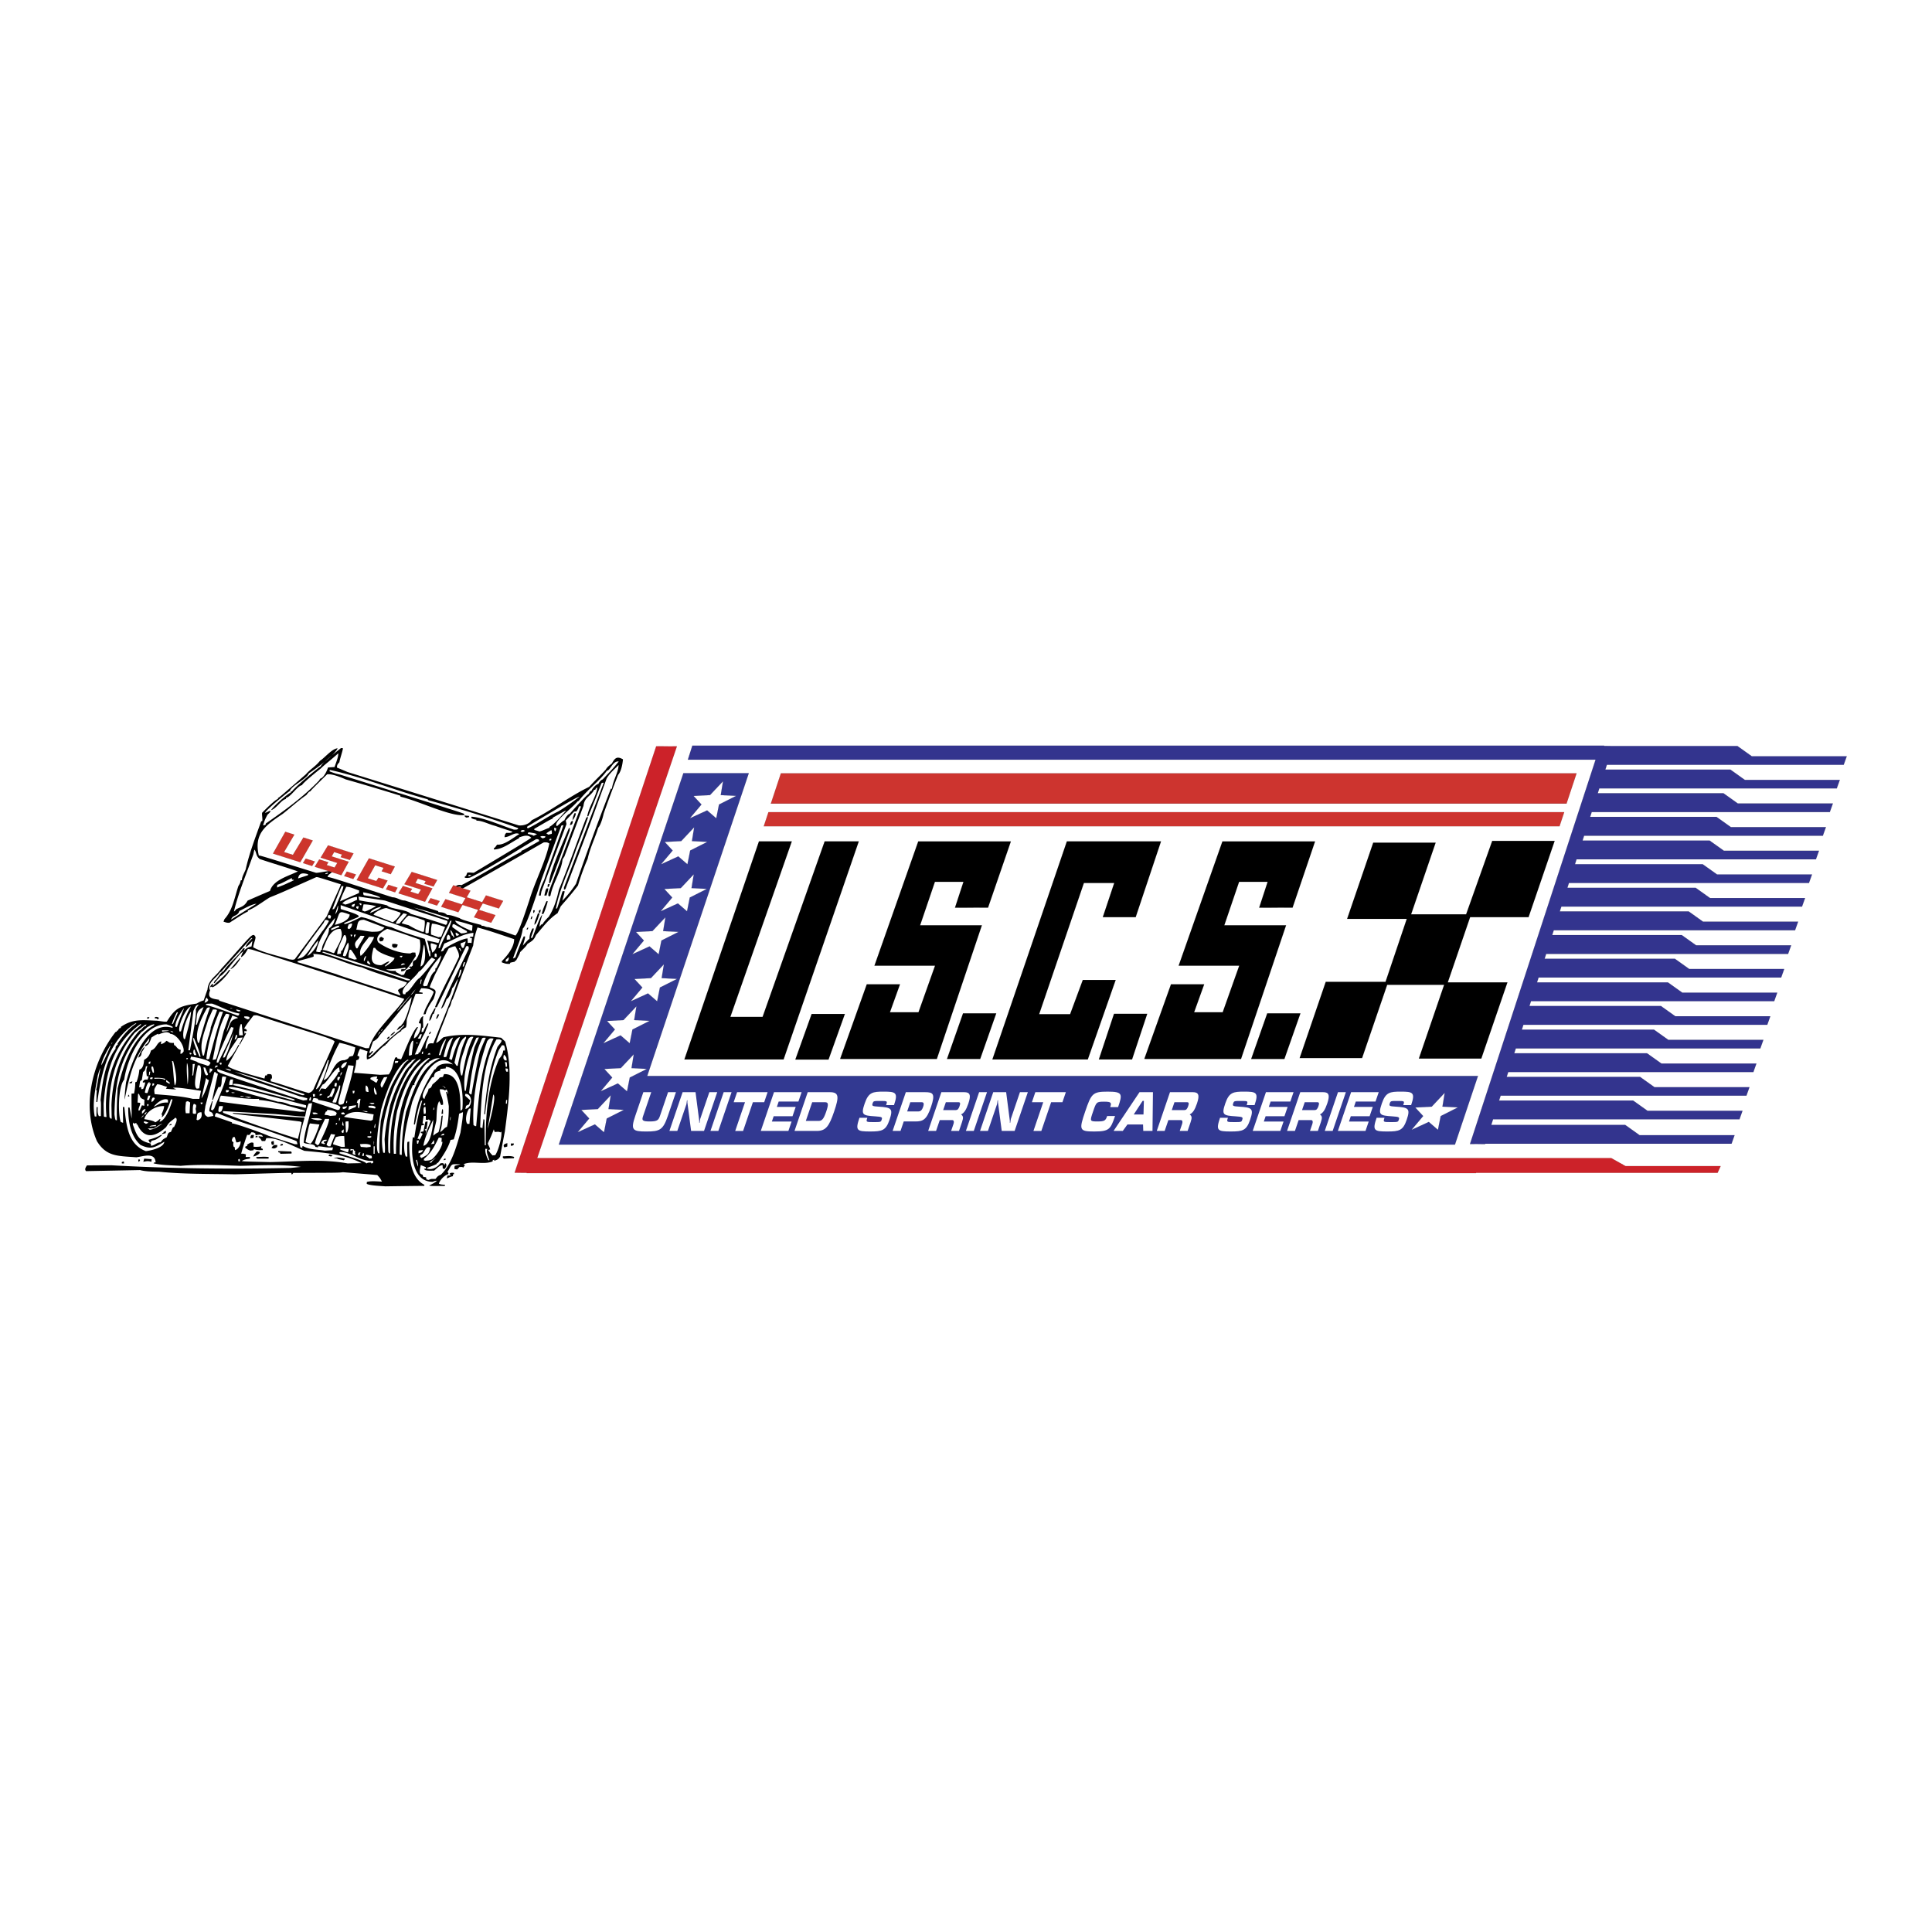 <svg xmlns="http://www.w3.org/2000/svg" width="2500" height="2500" viewBox="0 0 192.756 192.756"><path fill-rule="evenodd" clip-rule="evenodd" fill="#fff" d="M0 0h192.756v192.756H0V0z"/><path fill-rule="evenodd" clip-rule="evenodd" fill="#cd342f" stroke="#000" stroke-width=".007" stroke-miterlimit="2.613" d="M77.909 77.158h79.384l-1 3.018H76.908l1.001-3.018zM76.667 81.031h79.395l-.468 1.408H76.2l.467-1.408z"/><path fill-rule="evenodd" clip-rule="evenodd" fill="#323991" stroke="#000" stroke-width=".007" stroke-miterlimit="2.613" d="M64.574 107.353h82.883l-2.297 6.848H55.751L68.182 77.14h6.526l-10.134 30.213z"/><path fill-rule="evenodd" clip-rule="evenodd" fill="#fff" stroke="#000" stroke-width=".007" stroke-miterlimit="2.613" d="M69.986 80.266l-.792-.855 1.645-.086 1.298-1.38-.227 1.38 1.54.077-1.713.864-.276 1.377-.912-.791-1.724.791 1.161-1.377zM67.11 84.856l-.792-.855 1.645-.085 1.298-1.38-.227 1.38 1.54.077-1.713.863-.276 1.378-.911-.792-1.725.792 1.161-1.378zM67.069 89.547l-.791-.854 1.644-.087 1.298-1.379-.227 1.379 1.54.078-1.713.863-.275 1.378-.913-.791-1.724.791 1.161-1.378zM64.24 93.835l-.792-.854 1.645-.086 1.297-1.38-.226 1.38 1.54.078-1.713.862-.276 1.378-.912-.791-1.724.791 1.161-1.378zM64.089 98.527l-.791-.854 1.645-.087 1.297-1.379-.227 1.379 1.54.078-1.713.863-.275 1.377-.912-.791-1.725.791 1.161-1.377zM61.349 102.715l-.791-.855 1.645-.087 1.297-1.378-.227 1.378 1.54.079-1.713.863-.275 1.377-.912-.791-1.725.791 1.161-1.377zM61.083 107.506l-.791-.855 1.645-.086 1.296-1.379-.226 1.379 1.54.079-1.713.862-.275 1.378-.913-.791-1.724.791 1.161-1.378zM58.787 111.593l-.792-.855 1.645-.086 1.297-1.38-.227 1.38 1.54.078-1.713.863-.275 1.378-.912-.791-1.725.791 1.162-1.378zM141.99 111.35l-.791-.855 1.645-.086 1.297-1.38-.227 1.38 1.539.077-1.713.864-.275 1.378-.912-.792-1.725.792 1.162-1.378z"/><path d="M67.439 108.968h-.787l-.802 2.353c-.149.438-.272.567-1.034.567-.77 0-.793-.13-.644-.567l.802-2.353h-.787l-.802 2.353c-.487 1.428-.271 1.569 1.089 1.569 1.353 0 1.676-.142 2.163-1.569l.802-2.353zM71.557 108.968h-.787l-.909 2.666c-.025.076-.035.313-.055.373-.007.021-.015.032-.022.032-.039 0-.016-.173-.021-.211l-.37-2.86h-1.288l-1.318 3.866h.787l.909-2.666c.026-.075.032-.313.054-.378.005-.017.013-.027.02-.027.043 0 .013.151.021.211l.374 2.86h1.288l1.317-3.866zM72.988 108.968h-.787l-1.318 3.866h.787l1.318-3.866zM73.198 109.969h1.131l-.977 2.865h.787l.977-2.865h1.127l.34-1.001h-3.044l-.341 1.001zM75.903 112.834h2.755l.319-.936h-1.968l.18-.529h1.879l.317-.931h-1.879l.183-.535h1.968l.319-.935h-2.755l-1.318 3.866zM79.269 112.834h2.204c.92 0 1.241-.448 1.746-1.93.509-1.493.491-1.937-.428-1.937h-2.204l-1.318 3.867zm1.128-1l.636-1.865h1.284c.34 0 .359.216.114.936-.24.702-.41.93-.75.93h-1.284v-.001zM87.136 111.953c-.741 0-.744-.011-.601-.433h-.787c-.437 1.281-.255 1.369 1.065 1.369 1.206 0 1.572-.099 1.938-1.175.383-1.125.173-1.222-1.09-1.303-.603-.038-.69-.065-.604-.319.083-.243.088-.249.783-.249.705 0 .707.006.568.411h.787c.434-1.271.164-1.341-1.042-1.341-1.074 0-1.5.054-1.883 1.179-.393 1.151-.207 1.206 1.061 1.287.679.043.716.092.633.335-.078.233-.084.239-.828.239zM90.375 108.968l-1.318 3.866h.787l.323-.946h1.138c.776 0 1.137-.146 1.585-1.46.452-1.324.187-1.46-.59-1.46h-1.925zm.133 1.92l.313-.919h1.138c.168 0 .269.092.144.459-.125.368-.289.46-.457.46h-1.138zM93.921 108.968l-1.318 3.866h.787l.369-1.081h1.245c.197 0 .182.222.125.39l-.236.691h.787l.295-.865c.169-.497.124-.605-.087-.783.306-.152.501-.434.727-1.093.295-.865.14-1.125-.404-1.125h-2.29zm.446 1.001h1.263c.165 0 .207.097.105.395-.1.292-.208.389-.373.389H94.1l.267-.784zM98.473 108.968h-.787l-1.319 3.866h.787l1.319-3.866zM102.547 108.968h-.787l-.908 2.666c-.025.076-.035.313-.057.373-.008.021-.014.032-.021.032-.039 0-.016-.173-.021-.211l-.369-2.86h-1.289l-1.316 3.866h.787l.908-2.666c.025-.075.031-.313.053-.378.006-.017.014-.027.021-.027.043 0 .012.151.02.211l.375 2.86h1.287l1.317-3.866zM102.953 109.969h1.131l-.977 2.865h.788l.976-2.865h1.127l.342-1.001h-3.045l-.342 1.001zM110.508 108.914c-1.484 0-1.623.173-2.24 1.984-.621 1.822-.6 1.991.885 1.991 1.52 0 1.645-.218 2.096-1.542h-.787c-.156.459-.26.54-.967.54-.773 0-.77-.021-.441-.983.326-.957.34-.99 1.113-.99.719 0 .744.113.6.541h.787c.446-1.314.46-1.541-1.046-1.541zM113.688 108.968l-2.588 3.866h.92l.463-.644h1.559l.023.644h.92l.045-3.866h-1.342zm.437.865l-.039 1.357h-.971l.885-1.357h.125zM116.729 108.968l-1.318 3.866h.787l.369-1.081h1.244c.197 0 .184.222.125.39l-.234.691h.787l.295-.865c.168-.497.123-.605-.088-.783.307-.152.502-.434.727-1.093.295-.865.141-1.125-.404-1.125h-2.29zm.445 1.001h1.264c.164 0 .207.097.105.395-.1.292-.209.389-.373.389h-1.262l.266-.784zM123.113 111.953c-.74 0-.744-.011-.602-.433h-.787c-.436 1.281-.254 1.369 1.064 1.369 1.207 0 1.572-.099 1.939-1.175.383-1.125.174-1.222-1.09-1.303-.604-.038-.691-.065-.604-.319.082-.243.088-.249.781-.249.705 0 .707.006.568.411h.787c.434-1.271.164-1.341-1.041-1.341-1.074 0-1.5.054-1.883 1.179-.393 1.151-.207 1.206 1.061 1.287.68.043.717.092.633.335-.076.233-.082.239-.826.239zM124.984 112.834h2.754l.321-.936h-1.969l.181-.529h1.877l.319-.931h-1.879l.182-.535h1.968l.319-.935h-2.754l-1.319 3.866zM129.727 108.968l-1.318 3.866h.787l.369-1.081h1.244c.197 0 .182.222.125.39l-.236.691h.787l.295-.865c.17-.497.125-.605-.086-.783.305-.152.502-.434.727-1.093.295-.865.139-1.125-.404-1.125h-2.29zm.445 1.001h1.264c.164 0 .205.097.105.395-.1.292-.209.389-.373.389h-1.264l.268-.784zM134.277 108.968h-.787l-1.318 3.866h.787l1.318-3.866zM133.48 112.834h2.756l.319-.936h-1.967l.18-.529h1.878l.317-.931h-1.879l.184-.535h1.966l.321-.935h-2.756l-1.319 3.866zM138.732 111.953c-.74 0-.744-.011-.6-.433h-.787c-.438 1.281-.256 1.369 1.064 1.369 1.207 0 1.572-.099 1.939-1.175.383-1.125.174-1.222-1.092-1.303-.602-.038-.689-.065-.602-.319.082-.243.088-.249.781-.249.705 0 .707.006.568.411h.787c.434-1.271.164-1.341-1.041-1.341-1.074 0-1.5.054-1.883 1.179-.393 1.151-.207 1.206 1.059 1.287.68.043.717.092.635.335-.078.233-.083.239-.828.239z" fill-rule="evenodd" clip-rule="evenodd" fill="#fff"/><path fill-rule="evenodd" clip-rule="evenodd" stroke="#000" stroke-width=".007" stroke-miterlimit="2.613" d="M80.979 101.164l-1.628 4.547h3.313l1.628-4.547h-3.313zM111.143 101.154l-1.51 4.547h3.312l1.512-4.547h-3.314z"/><path d="M83.82 105.649l2.657-7.44h3.313l-1.003 2.79h2.848l1.653-4.65h-6.045l4.37-12.402h9.242l-2.277 6.606-3.3.008.848-2.584h-2.849L91.8 92.318h6.161L93.47 105.65h-9.533.407-.524v-.001zm12.262-4.546l-1.599 4.547h3.312l1.6-4.547h-3.313z" fill-rule="evenodd" clip-rule="evenodd"/><path d="M83.82 105.649l2.657-7.44h3.313l-1.003 2.79h2.848l1.653-4.65h-6.045l4.37-12.402h9.242l-2.277 6.606-3.3.008.848-2.584h-2.849L91.8 92.318h6.161L93.47 105.65h-9.533.407m11.738-4.547l-1.599 4.547h3.312l1.6-4.547h-3.313z" fill="none" stroke="#000" stroke-width=".007" stroke-miterlimit="2.613"/><path d="M114.17 105.649l2.658-7.44h3.312l-1.004 2.79h2.85l1.652-4.65h-6.045l4.369-12.402h9.242l-2.244 6.606-3.332.008.846-2.584h-2.848l-1.477 4.341h6.162l-4.492 13.332h-9.533.406-.522v-.001zm12.262-4.546l-1.6 4.547h3.314l1.598-4.547h-3.312z" fill-rule="evenodd" clip-rule="evenodd"/><path d="M114.17 105.649l2.658-7.44h3.312l-1.004 2.79h2.85l1.652-4.65h-6.045l4.369-12.402h9.242l-2.244 6.606-3.332.008.846-2.584h-2.848l-1.477 4.341h6.162l-4.492 13.332h-9.533.406m11.74-4.547l-1.6 4.547h3.314l1.598-4.547h-3.312z" fill="none" stroke="#000" stroke-width=".007" stroke-miterlimit="2.613"/><path fill-rule="evenodd" clip-rule="evenodd" stroke="#000" stroke-width=".007" stroke-miterlimit="2.613" d="M75.72 83.946l-7.438 21.755h9.897l7.501-21.755h-3.404l-6.194 17.515h-3.216l6.132-17.515H75.72zM106.441 83.946l-7.431 21.755h9.519l2.78-7.928h-3.278l-1.265 3.412h-3.09l4.465-13.09h3.027l-1.141 3.41h3.28l2.527-7.559h-9.393zM148.879 83.9h6.228l-2.603 7.606h-5.83l-2.229 6.507h5.95l-2.606 7.604h-6.228l2.521-7.362h-5.684l-2.503 7.311h-6.229l2.604-7.605h5.964l2.121-6.285h-5.951l2.604-7.605h6.228l-2.449 7.152h5.488l2.604-7.323z"/><path d="M38.442 118.361c-.42-.035-1.602-.078-1.855-.254l.015-.184c.426-.12 1.027-.049 1.505-.035-.189-.353-.189-.353-.468-.656-1.142-.099-2.284-.19-3.426-.281-.399.056-.399.056-4.943.07-.047.057-.094.112-.134.169-.052-.05-.052-.05-.064-.155-.132-.028-.132-.028-5.633.127-2.542-.057-5.107 0-7.568-.261-.634-.015-1.339-.007-1.898-.162l-5.391.105c-.174-.19-.016-.402.09-.571.812-.007 1.624-.014 2.435-.014 5.897.338 11.881.395 17.874.268l1.045-.105c-1.98-.275-4.064-.148-6.036-.106-2.02-.063-3.972-.169-5.968 0-.898-.056-1.893-.056-2.695-.247a.27.27 0 0 1 .035-.077l.164-.021c-.06-1.065-1.278-.578-1.926-.508-1.879-.141-2.972-.063-3.924-1.601-1.515-3.436-.546-7.831 1.852-10.899a.631.631 0 0 1 .123-.035l.009-.105h.106c.087-.204.102-.212.29-.269l.009-.105c1.227-.847 2.212-.656 3.62-.613.732.105.732.105.959.092.871-1.404 1.306-1.553 2.962-1.799.385-.212.385-.212.718-.318.122-.366.251-.733.379-1.093.081-.974.833-1.291 1.337-2.018 2.969-3.238 3.179-3.823 3.459-3.195-.027.331-.211.677-.238 1.008.902.515 2.497.846 3.604 1.199.175.014.339.084.544-.014l3.188-4.275c1.108-2.497 1.36-2.977 1.406-3.195-2.283-.719-2.283-.719-2.445-.719-3.588 1.601-3.588 1.601-4.639 2.024-.63.374-1.521 1.072-2.182 1.305l-.009.106c-.39.19-.39.19-1.827 1.115-.299.035-.438-.071-.599-.099.029-.092.065-.184.1-.269.828-.889 1.017-2.243 1.387-3.301.154-.24.188-.318.221-.544.036-.014.08-.028.124-.042-.019-.289.293-.825.377-1.065.358-1.601.986-3.237 1.545-4.79.036-.014.073-.028.116-.042.025-.311-.045-.557-.025-.812.24-.254 1.316-1.333 1.581-1.383l.009-.105c.108-.028.108-.028 2.775-2.349.453-.529.983-.804 1.401-1.34.553-.374 1.193-1.206 1.769-1.262-.235.62-2.075 1.981-2.865 2.497-.262.614-1.655 1.164-1.902 1.764-.086.014-2.331 1.834-2.472 2.18.165-.028.39-.19.553-.211-.035.169-.17.268-.308.395-.251.479-.251.479-.439 1.051.091.014.091.014.259-.063l.009-.106c1.848-1.284 3.768-2.66 5.335-4.31.026-.057.059-.113.091-.163.368-.091.688-.804.784-1.122l.652-.042c.132-.409.392-.995.367-1.369-.558.522-1.552 1.291-1.702 1.481-.196.155-1.827 1.454-1.91 1.693-.48.092-1.097 1.157-1.601 1.277l-.008.105c-.466.092-.938.946-1.475 1.115.124-.303 1.638-1.637 1.958-1.756l.009-.106h.106c.213-.367 2.654-2.412 2.873-2.504.091-.332 1.959-1.771 2.035-1.834.062.007.126.014.188.029-.059.373-.334 1.143-.354 1.382-.165.198-.254.254-.242.543.348.141.696.29 1.043.438 5.694 1.771 11.389 3.548 17.083 5.326.434.042.988-.092 1.305-.515 1.971-.974 3.78-2.392 5.734-3.33.514-.585 1.117-1.135 1.644-1.714.173-.296.365-.409.623-.628.302-.578.539-.719 1.099-.402-.036.43-.162 1.185-.489 1.559a117.251 117.251 0 0 0-1.431 3.837c-.078.345-.275 1.122-.548 1.432-.3.987-.833 2.053-1.052 3.09a23.463 23.463 0 0 0-.968 2.666c-.548.741-1.108 1.375-1.716 2.074-.11.226-.215.458-.318.691-.903.6-1.422 1.34-2.155 2.18-.212.515-.387.585-.857.896-.138.226-.138.226-.723.811-.067.212-.067.212-.416.854h-.106l-.009.105a8.53 8.53 0 0 0-.445.092 1.79 1.79 0 0 0-.052.12c-.382.021-.532-.05-.799-.148-.003-.042-.007-.084-.004-.12.554-.557 1.229-1.383 1.232-2.194-2.395-.811-2.395-.811-3.656-1.171-.191.522-.383 1.214-.43 1.792-1.01 2.589-1.565 4.183-2.036 5.354-.197.254-.126.586-.399.91-.369 1.136-.922 2.278-1.266 3.456.266-.062.49-.388.737-.557 1.955-.444 3.788-.17 5.751.049.131.127.268.254.406.389.792 2.716.351 6.01-.034 8.959a258.74 258.74 0 0 0-.475 2.504c-.156.268-.296.338-.592.423l.009-.105-.152.042-.01.127c-.912.367-2.038-.092-2.908.282.047.028.094.057.148.085-.056.077-.112.162-.168.246-.115-.062-.115-.062-.391-.049l-.21.232c-.379-.021-.284-.062-.261-.338.125-.07.503-.12.558-.177-.995 0-.76-.105-1.278.783l.099.085-.011.127c-.359.077-.875.6-.939.952.205.077.205.077.626.105-.017.035-.034.07-.052.113-1.341.014-1.341.014-1.549-.036.28-.147.551-.268.78-.479-.155 0-.155 0-.432.106-2.067 0-2.19-2.864-1.976-4.444.105 0 .105 0 .149.077.188-1.347.415-2.469.796-3.752a2.54 2.54 0 0 0-.124.042c-.3.727-.433 1.573-.611 2.356h-.105c.218-2.131.883-3.697 2.053-5.481a1.7 1.7 0 0 1 .116-.042c.281-.586 1.167-.636 1.731-.466-1.929-1.749-3.548 2.405-4.06 3.725-.326 1.305-1.166 4.218-.648 5.467h.155c-.016-1.263-.016-1.263.015-1.46.058-.015.115-.028.18-.043-.032 1.418.083 3.612 1.506 4.317l-.009.106a626.46 626.46 0 0 0-3.889.048z" fill-rule="evenodd" clip-rule="evenodd"/><path d="M42.755 117.727c-.069-.021-.138-.042-.207-.057a1.952 1.952 0 0 1-.039-.211l-.279-.043c-.029-.077-.051-.155-.073-.226-.488-.07-.191-.677-.182-.952l.512.211-.013.156h-.162c.049.261.711.183 1 .189.271-.211.516-.521.843-.557l.016.324c.054.028.115.057.176.085.174-.233.238-.317.139-.571h-.105c-.013.162-.013.162-.063.162-.042-.261-.218-.177-.374-.177-.338.423-.943.748-1.387.487.3-.135.661-.233 1.022-.424l.009-.105h.105c.495-.691 1.043-1.523 1.254-2.285.107-.021.215-.043.322-.057.3-.903.417-1.637.535-2.554.125-.057.256-.113.387-.162-.027.585-.027.585-.254 2.053-.403 1.382-.85 3.125-1.954 4.19-.298.105-.339.176-.528.416-.369.023-.376-.048-.7.108z" fill-rule="evenodd" clip-rule="evenodd" fill="#fff"/><path d="M44.582 117.564c.015-.092.036-.184.058-.275.283-.014.283-.014.337-.07-.047-.028-.087-.057-.127-.085.07-.162.271-.127.433-.12a.696.696 0 0 0 .025.127.437.437 0 0 0-.1.015 1.69 1.69 0 0 0-.023.197c-.272.042-.416.162-.603.211z" fill-rule="evenodd" clip-rule="evenodd"/><path d="M41.694 116.394a34.499 34.499 0 0 1-.193-.649l.088-.042c.053.218.156.415.105.691z" fill-rule="evenodd" clip-rule="evenodd" fill="#fff"/><path d="M12.158 116.076l-.011-.127c.141-.071.141-.071.215-.043.002.057.005.113.014.17h-.218z" fill-rule="evenodd" clip-rule="evenodd"/><path d="M34.688 116.076c-2.55-.473-5.184-.177-7.741-.135-2.549-.057-2.549-.057-2.834-.105.303-.169.424-.184.817-.24l.013-.162h-.43l.022-.261c-.213-.07-.311-.085-.468-.057.043-.268.585-1.968.635-1.968l-.009.105.229-.042c.049-.085.098-.162.154-.24.169 0 .185-.014.394.106.009.057.019.112.027.176.227-.007.649-.169.728.162-.14-.021-.279-.042-.419-.056l-.009.105c.149.077.206.155.329.381.106-.007.219-.007.332-.007.037-.099.072-.19.115-.282 1.011-.113 2.732.825 3.797 1.263 1.904.177 3.966.324 5.704 1.228-.468.008-.927.015-1.386.029zM36.55 116.076c-.154-.269-2.375-.875-2.681-1.016l.009-.106c.97-.134 2.153 1.002 3.337.854.021.162.021.162-.013.24-.057.007-.114.014-.171.028-.004-.035-.009-.063-.007-.092-.298.007-.298.007-.474.092zM42.896 116.02l-.037-.063c.21-.148.426-.296.644-.444-.116.119-.399.303-.44.458a.929.929 0 0 0-.167.049z" fill-rule="evenodd" clip-rule="evenodd" fill="#fff"/><path d="M13.822 115.914c-.015-.071-.023-.142-.031-.212a.498.498 0 0 1 .115-.035l.071.077c-.075.134-.075.134-.155.17zM14.302 115.914c.023-.106.053-.212.083-.318.246.015.491.035.743.057l-.021.262c-.345-.114-.519-.058-.805-.001z" fill-rule="evenodd" clip-rule="evenodd"/><path d="M23.786 115.864a1.392 1.392 0 0 1-.014-.169.445.445 0 0 1 .084-.078c.072.063.072.063.092.247h-.162zM42.434 115.808c-.055-.021-.11-.035-.158-.05a1.01 1.01 0 0 1 .042-.162c.734-.606 1.058-1.283 1.457-2.095.134-.007.134-.007.299.05l-.031.381a.888.888 0 0 1 .094-.021c.012.536-.623 1.396-1.048 1.764-.272.104-.272.104-.655.133z" fill-rule="evenodd" clip-rule="evenodd" fill="#fff"/><path d="M34.291 115.758c-.555-.112-.555-.112-.675-.189-.275 0-.425-.057-.222-.043.291-.105.676.015 1.017.07-.038.106-.038.106-.12.162zM44.25 115.758c.045-.119.045-.119.179-.197.011.043.021.092.038.142-.071.013-.144.034-.217.055z" fill-rule="evenodd" clip-rule="evenodd"/><path d="M48.723 115.758c-.194-.381-.343-.797-.301-1.143.071 0 .141.008.21.015-.192.197.106.854.196 1.128h-.105z" fill-rule="evenodd" clip-rule="evenodd" fill="#fff"/><path d="M25.677 115.596c-.041-.021-.074-.042-.108-.056l.009-.106c.8-.035.8-.035 1.228 0l-.013.162h-1.116z" fill-rule="evenodd" clip-rule="evenodd"/><path d="M36.858 115.596c-.043-.077-.273-.197-.383-.317.024-.027.047-.056.077-.077l.506.105c.053.12.053.12.035.254a2.719 2.719 0 0 0-.235.035z" fill-rule="evenodd" clip-rule="evenodd" fill="#fff"/><path d="M50.281 115.596c-.153-.105-.116-.134-.107-.232.367 0 .74-.085 1.13.07a.975.975 0 0 0-.046.127c-.326.007-.651.021-.977.035z" fill-rule="evenodd" clip-rule="evenodd"/><path d="M42.033 115.54c-.045-.05-.083-.099-.123-.142l.036-.176c.464-.063.435-.995.983-.713-.118.664-.285.72-.896 1.031z" fill-rule="evenodd" clip-rule="evenodd" fill="#fff"/><path d="M25.265 115.385c.104-.233.104-.233.352-.508.704.014.026.451-.352.508zM33.045 115.385c-.09-.021-.18-.043-.263-.057.029-.105.029-.105.104-.148.097.028.193.057.296.092-.046.035-.091.07-.137.113z" fill-rule="evenodd" clip-rule="evenodd"/><path d="M36.132 115.328a2.9 2.9 0 0 1 .078-.268h.106l-.022.268h-.162zM35.875 115.278c-.055-.021-.109-.042-.158-.056.02-.071.046-.142.074-.212.108-.035.108-.035.19 0a.855.855 0 0 0-.083.063 2.567 2.567 0 0 0-.023.205zM49.136 115.278c-.043-.077-.172-.141-.421-.543.059-.021.124-.042.188-.056-.057-.254-.147-.354-.235-.572.018-.127.252-.486.599-1.438.021.084.049.169.078.254.187.042.351-.063.581.056.031-.027.061-.056.091-.077.095.473-.283 1.891-.61 2.35a3.236 3.236 0 0 0-.271.026zM35.4 115.223c-.075-.035-.149-.063-.218-.092a6.58 6.58 0 0 1 .046-.389 3.108 3.108 0 0 0-.272.057l.013-.162.328.043c.012.035.022.077.033.119.034.008.068.021.109.035-.007.085-.069.247.057.346a.88.88 0 0 0-.096.043zM39.978 115.223c-.034-.021-.067-.035-.102-.05-.005-2.504.288-4.606 1.319-6.927.118.028.118.028.185-.021-.027-.014-.055-.021-.075-.028.201-.558.999-2.103 1.5-2.2a.362.362 0 0 1 .022-.093c.433-.204.579-.353 1.07-.324-2.031.938-2.695 3.436-3.382 5.34-.304 1.46-.426 2.766-.432 4.304l-.105-.001z" fill-rule="evenodd" clip-rule="evenodd" fill="#fff"/><path d="M27.953 115.116l.009-.105c-.069-.021-.138-.042-.207-.057l.009-.105c.396-.015.815.035 1.288.035.06.127.06.127.025.204-.374.008-.749.015-1.124.028z" fill-rule="evenodd" clip-rule="evenodd"/><path d="M37.271 115.116c0-.254-.001-.501.005-.747h.113c-.006.246-.013.493-.013.747h-.105zM39.295 115.116c-.094-1.51.044-2.843.324-4.268.569-1.933 1.312-4.19 3.117-5.29l.146.021c-2.692 2.194-3.389 6.363-3.375 9.537h-.212zM37.755 115.061c-.414-.452.13-3.627.275-4.367.346-1.283 1.407-4.401 2.682-4.98.012.028.023.057.042.085-.395 0-1.502 2.138-1.67 2.455-.51 1.136-.82 2.342-1.091 3.569-.09 1.094-.181 2.109-.133 3.238h-.105z" fill-rule="evenodd" clip-rule="evenodd" fill="#fff"/><path d="M38.82 115.061l-.072-.148c-.145-2.949.552-5.757 2.153-8.317.029-.007.058-.014.093-.014.178-.367.583-.733.951-.924a.463.463 0 0 0 .006.105c-2.427 2.398-3.08 6.116-3.024 9.298h-.107zM41.748 115.061l.021-.262c.143-.021.286-.042.435-.057-.084.247-.262.276-.456.319z" fill-rule="evenodd" clip-rule="evenodd" fill="#fff"/><path d="M38.239 115.011c-.456-1.912.377-4.832 1.116-6.681.369-.705.992-2.024 1.697-2.44.002-.035.012-.063.021-.092l.417-.19c-.334.381-.669.762-.998 1.149a15.806 15.806 0 0 0-1.574 3.521c-.244 1.15-.449 2.187-.548 3.393.047.798.047.798.031 1.341l-.162-.001zM34.618 114.954c-.225-.092-.451-.177-.67-.261l.009-.105c.281.014.562.027.85.049-.03.105-.053.212-.076.317h-.113zM14.552 114.849c-1.84-.691-1.95-2.702-2.148-4.396-.049-.007-.098-.007-.141-.007l.018 1.581-.226-.085c-.294-.713-.282-3.506.334-4.226.285-2.004 1.788-5.517 4.222-5.517.378.12.378.12.614.247l-.009.105c-2.654-.832-4.139 3.577-4.626 5.383-.089.479-.189 1.777-.151 1.749.504-2.44.867-4.099 2.472-6.116-.077.424-.084.431-.431.699l.011.119c.393-.141.479-.508.622-.874.395-.254.395-.254.673-.374.005.021.01.049.021.077.314-.127.894-.395 1.198-.063.571 0 1.41 1.122 1.315 1.757-.119.162-.119.162-.303.254-.022-.155-.022-.155.02-.416-.41-.078-.43-.431-.667-.473l-.024-.219c-.58.014-.429-.099-.745-.212-.194.219-.296.254-.543.339l.024-.289c-.478.155-.431.698-1.013.91-.134.43-.277.712-.691.938-.025.304-.08.882-.475.974-.036.431-.12.77-.27 1.213-.051.015-.095.036-.139.057.006.354-.037.706-.12 1.115-.085 0-.17.007-.255.014.002.825.011 1.658.02 2.49-.075-.374-.144-.74-.212-1.107h-.134c-.014 1.284.197 2.836 1.229 3.738 1.02.473 1.388.282 2.369-.324-.049.613-1.384.889-1.839.939z" fill-rule="evenodd" clip-rule="evenodd" fill="#fff"/><path d="M24.996 114.799a1.262 1.262 0 0 1-.532-.303l.008-.092.22-.106-.056-.084c.199-.106.407-.311.657-.184l.011.381c.239.015.471.015.793-.042a1.37 1.37 0 0 0-.064.184c.055.021.109.042.171.062a.792.792 0 0 0 .025.127c-.389.015-.587.015-.888-.092a.67.67 0 0 0-.059.113 3.913 3.913 0 0 0-.286.036z" fill-rule="evenodd" clip-rule="evenodd"/><path d="M32.395 114.799c-.829-.134-1.51-.084-2.17-.458a.393.393 0 0 0-.077.07c.011.035.022.077.033.12-.069-.021-.138-.043-.207-.057-.26-.959.196-2.039.408-2.977-.375.021-3.444-.24-7.101-.459a.254.254 0 0 0-.061.057c.052.057 3.802.423 6.699.797.055.021.109.043.17.07 0 .17 0 .17-.363 1.665a118.991 118.991 0 0 1-7.467-2.603l-.028-.17 5.245.297c2.75.261 2.75.261 2.964.239.094-.458.171-.874.36-1.291l.335-.042c-.157 1.298-.723 2.61-.833 3.943.3.212 1.075.049 1.164.424.083.014.174.027.264.049l.008-.105c.578.014.854.169 1.487.105l-.065.282c-.255.016-.51.03-.765.044zM23.455 114.742c-.02-.105-.032-.204-.045-.303-.035-.007-.062-.014-.09-.014-.061-.205-.061-.205-.025-.467-.28-.112-.12-.338-.051-.493.109-.035.109-.035.184-.007.05.169.099.338.148.515a.651.651 0 0 0 .426-.12c.051.311-.224.827-.547.889z" fill-rule="evenodd" clip-rule="evenodd" fill="#fff"/><path d="M27.305 114.588c-.076-.021-.145-.043-.214-.057.135-.269.266-.317.574-.289l-.017.197c-.178.121-.178.121-.343.149z" fill-rule="evenodd" clip-rule="evenodd"/><path d="M36.576 114.475c-.196-.021-.392-.035-.582-.049a7.968 7.968 0 0 0-.083-.269c.312-.021.74-.077 1.072.092-.005.057-.002.112 0 .177a6.27 6.27 0 0 0-.407.049z" fill-rule="evenodd" clip-rule="evenodd" fill="#fff"/><path d="M50.317 114.475c-.202-.289.094-.367.303-.424l-.007.339c-.101.028-.202.056-.296.085z" fill-rule="evenodd" clip-rule="evenodd"/><path d="M34.077 114.426c-.283-.085-.565-.17-.84-.255-.004-.12-.004-.12.271-.719.318-.092.447-.12.834-.106l.059 1.08h-.324zM32.755 114.369c-.06-.05-.119-.1-.172-.142.003-.127.313-.712.427-1.079.141.014.28.028.427.049-.159.389-.318.776-.471 1.172h-.211zM15.075 114.319a2.63 2.63 0 0 1-.038-.233c-1.234-.26-1.398-.824-1.784-1.89l.018-.219c.071.169.146.12.342.05-.004.049-.001.098.002.147.028 0 .056.007.09.015.619 1.39 1.664 1.375 2.871.261.352-.593.527-.579.917-.938.322.105-.015.691-.135.945-.035 0-.063 0-.092.007a9.71 9.71 0 0 0-.215.473c-.329.057-.286.212-.417.529-.347.184-.382.19-.605.501-.375 0-.561.296-.954.352z" fill-rule="evenodd" clip-rule="evenodd" fill="#fff"/><path d="M27.962 114.319c.019-.063.038-.12.057-.177.064-.007.128-.007.191-.007.004.043.015.085.025.127a3.652 3.652 0 0 0-.273.057z" fill-rule="evenodd" clip-rule="evenodd"/><path d="M37.28 114.319c0-.162.006-.324.011-.479.049.098.049.098-.011.479zM42.239 114.319c.134-.854.618-1.841.984-2.61.001.593-.232 2.477-.984 2.61z" fill-rule="evenodd" clip-rule="evenodd" fill="#fff"/><path d="M50.972 114.319l-.002-.233h.303c-.019.233-.13.205-.301.233z" fill-rule="evenodd" clip-rule="evenodd"/><path d="M31.642 114.263c-.102-.134-.102-.134-.217-.19.167-.832.661-1.679.999-2.44h.416c-.052.635-.733 1.884-1.014 2.547a2.42 2.42 0 0 0-.184.083zM48.367 114.263a315.28 315.28 0 0 1-.037-2.554c-.034-.021-.067-.035-.095-.049-.039.296-.071.6-.103.902-.075-.035-.15-.063-.225-.091.104-2.724.204-6.321 1.626-8.769.226 0 .266-.063.514.105-.019.226-.282.423-.422.663-.834 2.158-1.103 4.388-1.314 6.694h.084c.252-2.109.557-4.437 1.366-6.384.105-.169.211-.339.323-.501.07.007.14.014.216.028.037.148.118.289.071.508h-.163c-.049.339-.149.529-.406.818-1.156 2.639-1.381 5.798-1.333 8.627-.032.003-.067.003-.102.003z" fill-rule="evenodd" clip-rule="evenodd" fill="#fff"/><path d="M27.118 114.214c-.056-.184-.075-.198-.022-.325.072-.021.144-.035.215-.049.004.119.015.246.026.374h-.219z" fill-rule="evenodd" clip-rule="evenodd"/><path d="M29.415 114.157l-2.598-.825c-.563-.269-3.456-1.291-3.678-1.249l.009-.105c-.569-.197-1.138-.396-1.708-.586.033-.226.013-.239.179-.366 1.436.635 3.184 1.164 4.723 1.664 3.051 1.065 3.051 1.065 3.267 1.186.021.092.048.184.075.282l-.269-.001zM32.342 114.157l-.309-.106c.145-.296.249-.366.599-.331-.119.155-.189.148-.317.169l-.01.113c.104.021.104.021.119.099a.36.36 0 0 0-.082.056zM42.993 114.157c.103-.142.207-.282.316-.416l.012.366c-.113.015-.22.029-.328.05zM30.963 114.107c-.412-.134-.412-.134-.477-.204.325-1.552.325-1.552.432-1.82l.951.106c-.081.31-.605 1.778-.906 1.918zM41.615 114.107c-.012-.112-.024-.219-.03-.324h.219c-.03.105-.06.212-.083.324h-.106z" fill-rule="evenodd" clip-rule="evenodd" fill="#fff"/><path d="M14.939 114.002c-.128-.247-.128-.247-.103-.289.462-.127.832-.247 1.291-.516l-.009.106c-.472.339-.456.396-1.002.515-.026.057-.052.12-.071.184h-.106z" fill-rule="evenodd" clip-rule="evenodd"/><path d="M41.808 113.734l.008-.106h-.162c.156-.444.365-.924.378-1.333a3.13 3.13 0 0 1 .273-.057c-.011-.042-.021-.084-.033-.12a1.056 1.056 0 0 0-.117-.035c.035-.254.069-.501.111-.747h.219c-.003.127 0 .254.003.388.07 0 .147.007.224.014a.578.578 0 0 1 .07-.07c.076.105.076.105.192.148-.141.43-.368.867-.516 1.382.019-.141.038-.281.063-.423h-.105c-.011-.042-.022-.077-.026-.112.042 0 .092 0 .14.007.081-.297.114-.529.129-.79l-.222.042-.185.96c-.079.014-.158.027-.236.042a.586.586 0 0 0-.045.12c.153.021.153.021.19.092-.247.513-.247.513-.353.598z" fill-rule="evenodd" clip-rule="evenodd" fill="#fff"/><path d="M24.991 113.571c-.006-.176-.006-.176.076-.317.158-.035.158-.035.268 0-.021.092-.043.184-.059.282-.099.007-.193.022-.285.035z" fill-rule="evenodd" clip-rule="evenodd"/><path d="M36.874 113.522c-.076-.021-.145-.043-.214-.057l.008-.105h.374l-.009.105c-.057.014-.108.036-.159.057z" fill-rule="evenodd" clip-rule="evenodd" fill="#fff"/><path d="M25.479 113.466c.041-.155.049-.162.221-.105l-.009.105h-.212z" fill-rule="evenodd" clip-rule="evenodd"/><path d="M43.226 113.304c.041-.494.219-1.03.307-1.496.049-.592-.005-1.481.288-1.946.067.127.133.261.2.395.058-.014.115-.028.18-.042.05-.6-.322-1.051-.324-1.538.183.008.333-.021.52.12a2.93 2.93 0 0 1 .164-.105c.161.353.161.353.152.465-.036-.077-.065-.147-.095-.218-.035 0-.07 0-.1.007-.012.147.155.685.258 1.411.002.655-.02 1.347-.178 2.066-.319.113-.407.402-.698.515.208-.55.214-1.136.276-1.644-.043.015-.087.028-.124.05-.057.521-.129 1.051-.302 1.608-.26.14-.26.14-.524.352zM43.974 113.304c.125-.155.147-.162.334-.212l-.013.162c-.107.015-.214.028-.321.05z" fill-rule="evenodd" clip-rule="evenodd" fill="#fff"/><path d="M16.18 113.148l.009-.105h.113c.002-.035.005-.071.009-.106.088-.042.175-.077.27-.112-.021.077-.042.154-.055.232-.114.028-.23.056-.346.091z" fill-rule="evenodd" clip-rule="evenodd"/><path d="M36.958 113.092c-.016-.07-.023-.141-.032-.211.035.007.076.021.117.035l-.012.141c-.028.006-.05.021-.073.035zM34.19 113.043c-.227-.162-.089-.205.079-.36.033.028.033.028.001.325a.263.263 0 0 0-.08.035zM34.52 112.986c-.057-1.016-.057-1.016-.023-1.094l.27-.021c.015.417.038.649-.142 1.115h-.105zM14.939 112.718a2.807 2.807 0 0 0-.201-.134h.579c.279-.134.62-.416.877-.459-.474.275-.684.509-1.255.593zM48.665 112.612c.07-.585.144-.797.542-3.407.386.106-.431 3.005-.542 3.407zM37.324 112.507c.088-.374.088-.374.137-.374l-.031.374h-.106z" fill-rule="evenodd" clip-rule="evenodd" fill="#fff"/><path d="M14.916 112.4c.045-.119.483-.134.648-.162l-.009.113c-.213.014-.426.028-.639.049zM34.248 112.352l-.115-.148a4.61 4.61 0 0 1 .077-.332c.075.359.075.359.038.48zM47.403 112.352c-.054-.035-.107-.07-.162-.1-.151-2.694.465-5.805 1.369-8.38.229-.289.257-.296.635-.254-1.304 2.723-1.458 5.784-1.736 8.733l-.106.001z" fill-rule="evenodd" clip-rule="evenodd" fill="#fff"/><path d="M16.893 112.295c.018-.043.035-.085.052-.12l.173-.042-.009.105a2.225 2.225 0 0 0-.216.057z" fill-rule="evenodd" clip-rule="evenodd"/><path d="M33.516 112.238a8.089 8.089 0 0 0-.007-.176.783.783 0 0 1 .13-.035c-.05.176-.05.176-.123.211zM14.564 112.133a3.301 3.301 0 0 0-.221-.142.477.477 0 0 1 .016-.105c.19 0 .251.028.461.134-.087.035-.175.07-.256.113zM46.624 112.133c-.266-.374-.064-1.192.174-1.517.05-.015.108-.021.165-.028l-.127 1.545h-.212zM15.48 111.978c-.105-.184-.894-.282-1.088-.324.251-.826 1.175-1.333 1.983-1.298-.025.31-.127.515-.274.839.028.007.055.021.082.035l-.041.24c.369-.198.789-1.354.909-1.785h.162c-.12.516-.638 2.096-1.299 2.236.028-.077.062-.155.097-.232-.019-.021-.031-.043-.044-.063-.303.26-.303.26-.487.352zM33.812 111.815l.022-.269h.113c-.02.07-.033.142-.046.219-.03.015-.059.029-.089.05zM37.014 111.815c-2.581-.346-2.581-.346-2.689-.402.848-.783 1.929-.381 2.954-.232a79.64 79.64 0 0 0-.087.543c-.06.028-.118.056-.178.091zM11.554 111.766c-.069-.105-.069-.105-.135-.585.042-3.076.536-5.813 2.733-8.254.085 0 .462-.381.545-.451.392-.212.392-.212.688-.296l-.009.105c-2.232 1.234-3.075 4.014-3.637 6.299-.064 1.037-.109 2.089-.072 3.182h-.113zM19.708 111.766c-.034-.021-.067-.042-.102-.057.105-.5-.055-.698.485-.747.082.303.034.705-.383.804zM31.686 111.766c-.465-.085-.465-.085-.675-.19.247 0 .831-.07 1.113.105-.062.056-.062.056-.438.085zM44.897 111.766c.027-.324.027-.324.076-.324-.026.324-.026.324-.076.324z" fill-rule="evenodd" clip-rule="evenodd" fill="#fff"/><path d="M11.039 111.604c-.038-.049-.076-.099-.115-.141-.18-3.034.479-5.982 2.529-8.43.332-.262.671-.522 1.009-.776.23-.057.23-.057.128-.014a.459.459 0 0 0-.015.099c-.33.063-.393.395-.668.486-1.865 2.081-2.691 4.747-2.786 7.435.006.444.012.89.024 1.341h-.106zM14.076 111.547c.052-.119.162-.169.184-.261l.081.042c-.09.07-.18.142-.265.219z" fill-rule="evenodd" clip-rule="evenodd" fill="#fff"/><path d="M10.466 111.441c-.033-.021-.067-.035-.102-.05-.014-.43-.021-.854-.028-1.276.261-3.168.918-6.003 3.726-7.972a.535.535 0 0 0 .005.106c-.22.184-.439.367-.652.55-2.155 2.356-3.094 5.608-2.787 8.642h-.162zM20.744 111.441c-.516-.247-.303-.522-.257-1.072l.894-3.4h.162a.47.47 0 0 0 0 .092c.062.021.131.043.199.07-.19.854-.381 1.715-.565 2.575.013.014.025.035.045.057.07-.085.146-.402.565-1.298.064-.008.135-.015.206-.015.193-.374.057-.685.207-1.051.119.014.245.028.37.049-.221.967-.819 2.151-1.198 3.146a3.753 3.753 0 0 0-.157.19c-.054-.028-.109-.049-.164-.07.052-.282.11-.564.168-.84-.021-.007-.041-.014-.062-.014-.059.204-.333.783-.26 1.016.271.141.296.092.393.459l-.546.106z" fill-rule="evenodd" clip-rule="evenodd" fill="#fff"/><path d="M9.455 111.392c-.281-1.305.084-2.821.303-4.098.165-.544.165-.544.272-.741-.231 1.009-.384 2.088-.451 2.215.028 0 .056.008.09.015-.059.289-.024.642-.061 1.171.028-.007.064-.007.099-.007.41-2.921 1.076-6.109 3.815-7.852.027.007.055.014.09.021-.843.551-1.311 1.186-1.886 2.004a.475.475 0 0 0 .021.092c-.158.12-.228.19-.218.423-1.062 1.418-1.326 3.421-1.495 5.129.05.247.05.247.031 1.594h-.198c-.177-.331-.113-.593-.129-.91a.388.388 0 0 0-.1.015c-.011.311-.016.62-.02.931-.057-.002-.114-.002-.163-.002zM32.949 111.336c-.262-.078-.262-.078-.577-.106l.132-.317a2.54 2.54 0 0 1 .124-.042l.011-.134c.261 0 .751.042.961.317a8.106 8.106 0 0 0-.104.239c-.185.015-.37.028-.547.043zM14.371 111.229c.1-.184.1-.184.265-.303l-.082.218-.183.085zM31.311 111.181c-.12-.085-.119-.106-.112-.184.141.007.405-.035.518.134-.135.014-.27.028-.406.05zM34.083 111.181a1.9 1.9 0 0 1-.043-.163c.171-.014.307-.119.361.163h-.318zM14.168 111.124l-.002-.233c.148-.169.122-.19.359-.246-.1.26-.137.289-.357.479zM19.331 111.124c-.034-.021-.067-.043-.101-.057.021-.261-.033-.797.12-.938.261.085.263.148.163.508.031.142.084.262.03.487h-.212zM42.284 111.124c-.015-.254-.074-.479.033-.663a.712.712 0 0 1 .136-.028c.041.536.041.536-.007.691h-.162z" fill-rule="evenodd" clip-rule="evenodd" fill="#fff"/><path d="M44.047 111.124c.056-.424.056-.424.117-.479.041.105.041.105.038.479h-.155z" fill-rule="evenodd" clip-rule="evenodd"/><path d="M18.539 111.067c-.085-.423-.022-.755.016-1.136a1.46 1.46 0 0 1 .182-.07c.074.042.155.085.236.134-.022.353-.044.712-.06 1.072h-.374zM21.905 110.962l-.12-.085c.017-.297.017-.297.092-.521h.36c-.009.189-.009.189-.149.521-.066.028-.125.057-.183.085zM36.548 110.962c-.137-.05-.274-.092-.412-.135.189.015.385.036.581.057-.058.021-.117.05-.169.078zM29.894 110.912a563.03 563.03 0 0 1-8.022-1.002 1.42 1.42 0 0 1 .169-.6c1.21.12 2.516.374 3.804.325l-.009.105c1.472.113 3.083.67 4.562 1.051.011.035.022.078.033.12l-.537.001zM13.82 110.807c-.032-.289.189-.494.163-.776-.091-.014-.175-.021-.259-.028l.051-.867h.091c.147.353.113.43.544.585-.01.198-.012.402-.015.606-.083-.021-.16-.035-.236-.049-.069.162-.139.324-.21.494a.73.73 0 0 0-.129.035zM45.936 110.807c.006-1.27.017-3.718-1.633-3.641a3.536 3.536 0 0 0-.115.282c-.107.015-.214.036-.322.057-.022.092-.602.614-.712.677-.122.275-.144.382-.396.438-.057.431-.331.6-.401 1.017-.621-.17.497-1.75.748-2.145.058-.015.116-.028.18-.043.074-.472.204-.508.638-.635l.014-.162c.178-.021.356-.042.533-.057l.013-.155c1.609.078 1.762 2.851 1.65 4.205-.074.119-.074.119-.197.162zM33.688 110.75c-.851-.289-1.695-.571-2.539-.854.037-.113.075-.226.119-.332.128-.014.128-.014.446.057.011.035.022.078.032.12.482.063 2.033.409 2.219.727a8.106 8.106 0 0 0-.104.239l-.173.043zM34.753 110.75l.074-.388c.235-.036.471-.063.713-.092l-.056.169c-.248.099-.489.206-.731.311zM43.225 110.75l.043-.268c.052.056.052.056.039.218-.03.015-.059.029-.082.05zM34.283 110.645c-.034-.021-.067-.043-.102-.057l.013-.155c.143-.021.286-.042.435-.057-.073.204-.189.24-.346.269zM46.429 110.645c.022-.106.045-.212.075-.318.096-.049.191-.099.294-.147.032-.134.071-.269.111-.402-.171-.155-.341-.311-.505-.458.005-.063.01-.127.022-.184.737-.036.779 1.339.003 1.509zM37.327 110.588c-.181-.035-.362-.063-.542-.092a1.233 1.233 0 0 1-.021-.17c.26.008.485-.07.715.142a.586.586 0 0 0-.045.12h-.107zM30.461 110.538c-.732-.19-.732-.19-1.471-.296-.464-.19-.792-.317-1.25-.317-1.634-.452-3.269-.903-4.896-1.354l.008-.105c.472-.078 1.62.281 2.204.395 1.824.466 3.647.938 5.477 1.411.001.07.002.141.011.212a.313.313 0 0 0-.083.054zM35.73 110.538c-.008-.162-.008-.324-.01-.479a2.538 2.538 0 0 1-.117-.042l.086-.275h.106l.008-.105h.163c-.045.296-.092.6-.131.902l-.105-.001zM15.339 110.433c.257-.374.973-.938 1.413-.713 0 .092.006.184.012.282-.682-.021-.821.12-1.425.431zM14.709 110.376c-.015-.07-.031-.141-.039-.212h.162l-.035.162c-.028.015-.058.029-.088.05zM42.249 110.271c.02-.07.047-.142.074-.212h.105l-.018.212h-.161zM33.894 110.221c-.214-.147-.106-.247-.098-.438.315-1.171.63-2.342.952-3.506.175.015.35.035.532.057-.163 1.206-.645 2.519-.986 3.746-.145.134-.25.12-.4.141zM20.052 110.164a1.79 1.79 0 0 1-.043-.162h.219a.975.975 0 0 0-.046.127 1.093 1.093 0 0 0-.13.035zM37.094 110.164c-.088-.049-.176-.091-.257-.134.162 0 .332 0 .5.007l-.008.092a3.172 3.172 0 0 0-.235.035zM50.465 110.115l.031-.374h.106l-.031.374h-.106zM34.549 110.059c-.019-.112-.019-.112.062-.247.033.028.033.028.011.212-.028.006-.05.021-.073.035zM33.27 110.002a.596.596 0 0 0-.102-.049c.215-.551.552-1.129.672-1.651h.106c.021.424-.284 1.221-.409 1.7h-.267zM15.118 109.953c.002-.275.009-.282.121-.444.135-.007.135-.007.207.063-.095.204-.137.282-.328.381zM29.246 109.791c-1.406-.402-1.406-.402-5.961-1.531-.011-.042-.021-.085-.032-.12.527-.063 1.363.226 1.946.346 1.365.388 2.736.776 4.107 1.171.047.035.1.07.154.106-.071.007-.142.013-.214.028zM30.254 109.791c-2.797-.889-5.601-1.799-8.294-2.744a8.953 8.953 0 0 1-.268-.17 2.622 2.622 0 0 1-.017-.226c2.686.952 5.456 1.75 8.238 2.737.224.021.475.141.74.176l-.015.184-.384.043zM30.84 109.791c.022-.106.053-.212.082-.318.035.008.076.021.117.036a3.379 3.379 0 0 0-.037.282h-.162zM14.656 109.741c.047-.148.094-.289.141-.431h.211c-.047.142-.094.282-.141.431h-.211zM19.242 109.636c-1.154-.29-2.643-.367-3.812-.473-.07-.522-.068-.459.243-.981.305-.014.642.17 1.009.255a1.612 1.612 0 0 0-.128.183c.818.078.818.078 1.032.05l-.328-.127c.223-.141 2.358.233 2.797.289l-.172.805-.641-.001zM20.101 109.579c.147-.677.302-1.354.456-2.024.163.169.163.169.279.211-.129.529-.409 1.354-.735 1.813zM24.788 109.529c-.137-.049-.274-.099-.412-.141.63.057.63.057.682.113-.092.008-.184.015-.27.028zM32.618 109.529c.07-.169.075-.141.259-.226.111-.239.222-.473.333-.705.057-.007.121-.015.185-.015.005.282-.145.564-.268.854-.092 0-.124-.042-.26-.014-.018.035-.027.07-.037.105l-.212.001z" fill-rule="evenodd" clip-rule="evenodd" fill="#fff"/><path d="M12.764 109.417l.039-.212c.109.134.109.134.091.177a.783.783 0 0 0-.13.035z" fill-rule="evenodd" clip-rule="evenodd"/><path d="M24.057 109.417c-.04-.028-.073-.057-.106-.078.371.028.371.028.367.078h-.261zM31.245 109.417c-.014-.092-.028-.177-.035-.262h.219l-.021.262h-.163zM31.888 109.311l.013-.155h.219l-.009.106a1.866 1.866 0 0 0-.223.049zM30.136 109.262c-4.983-1.679-4.983-1.679-6.729-2.321 2.312.614 4.62 1.453 6.956 2.215l-.009.106h-.218zM37.441 109.205a1.087 1.087 0 0 1-.109-.727c.115.226.235.402.264.727h-.155zM46.971 109.205c-.06-.057-.119-.105-.171-.155.233-1.976.471-3.654 1.303-5.452.092-.085.196-.064.364-.057-.066.197-.176.346-.589 1.41-.333 1.383-.592 2.822-.834 4.219-.029.007-.051.021-.073.035zM35.214 109.1a4.038 4.038 0 0 1-.034-.269h.211a2.714 2.714 0 0 0-.055.233.577.577 0 0 0-.122.036zM14.55 109.05c-.034-.021-.067-.042-.101-.057.011-.049.209-1.079.487-1.022-.01.035-.02.07-.023.105.043 0 .091.008.14.015-.118.317-.229.635-.34.959h-.163zM23.128 109.05a.451.451 0 0 0-.037-.07c.099 0 .197.007.302.014l-.004.057-.261-.001zM30.795 109.05c-1.297-.353-2.583-.847-3.79-1.171l.022-.268h.106c.012-.494-.069-.445-.457-.445l-.053.128h-.156a5.91 5.91 0 0 0-.083.317c-.481-.148-3.474-.903-3.662-1.271.382-.691.771-1.382 1.159-2.073a.468.468 0 0 0-.098-.015c-.284.536-.651 1.221-1.21 1.587.071-.854.75-1.565 1.162-2.278.157-.021.32-.035.483-.049-.117.219-.233.437-.344.663l.052.056.622-1.121a1.842 1.842 0 0 1-.05-.077.855.855 0 0 0-.065.105c-.044-.057-.044-.057-.055-.269.07.007.14.015.216.028.116-.204-.189-.268-.237-.281.269-.438.269-.438.939-1.306.107-.007.22-.015.333-.015 5.103 1.68 7.619 2.301 7.754 2.625-.284.705-1.356 3.019-2.106 4.754-.175.249-.213.277-.482.376zM22.596 108.993c-.069-.099-.069-.099-.051-.232h.247c.019.021.038.05.064.077-.089.135-.13.127-.26.155zM31.812 108.944c.082-.311.218-.501.386-.748.317 0 1.061-1.488 1.629-1.707.023.141.047.282.07.431a.75.75 0 0 0-.139.057c-.122.451-1.023 1.382-1.259 1.664-.134.008-.235-.049-.448-.042-.1.127-.095.232-.239.345zM36.659 108.944c-.055-.021-.103-.042-.151-.057-.042-.261-.052-.388-.008-.586.229.043.245.367.271.643h-.112zM46.367 108.831c-.239-1.714.448-3.718 1.162-5.283a2.92 2.92 0 0 1 .244-.05c-.025.142-.18.381-.444 1.023a46.658 46.658 0 0 0-.856 4.31h-.106zM14.102 108.676c-.008-.07-.009-.141-.011-.211-.068-.028-.165.035-.206.014.031-.212.062-.416.101-.621.052-.035.104-.07.163-.099l.131-.812c.228-.119.226-.345.279-.564h.162c-.174.318-.109.643-.075 1.002l.157-.021c.014.092.014.092-.085.353-.266-.021-.322-.028-.485.232l.059.063c.057-.014.121-.021.186-.028.006.184-.092.431-.195.656a1.486 1.486 0 0 0-.181.036zM31.517 108.676c.358-1.002.854-1.961 1.201-2.927.027.007.055.021.089.035-.126.677-.736 2.758-1.29 2.892zM19.644 108.619c-.422-.183.005-1.854.087-2.342.077.008.153.021.229.035.256.572-.002 1.573-.082 2.271a3.902 3.902 0 0 0-.234.036zM44.413 108.57c-.095-.127-.095-.127-.297-.247.05 0 .402.169.297.247zM38.083 108.514c-.291-.317.075-.74.219-1.029.114-.015.229-.028.349-.036-.494 1.03-.494 1.03-.568 1.065zM33.458 108.408c-.034-.021-.067-.043-.101-.057.022-.105.046-.212.075-.317.056.007.118.021.181.035l-.049.339h-.106zM15.193 108.352l.021-.261h.163a1.365 1.365 0 0 0-.007.169c-.058.028-.117.056-.177.092zM17.434 108.302c-.142-.839-.13-1.664-.278-2.447a.777.777 0 0 1 .125.028c.113.423.518 2.003.153 2.419zM22.87 108.246c.002-.275.02-.325.13-.551h.254c-.022.184-.044.367-.059.551h-.325zM18.719 108.196c-.051-.748-.122-1.439-.064-2.13.151.141.162 1.622.064 2.13zM16.918 108.14c-.115-.063-.222-.127-.33-.19-.009-.063-.011-.127-.013-.184.124.035.246.184.368.247a.713.713 0 0 0-.025.127z" fill-rule="evenodd" clip-rule="evenodd" fill="#fff"/><path d="M12.922 108.091l.009-.106c.088-.035.182-.07.277-.105-.019.057-.038.113-.05.176-.078.006-.157.02-.236.035z" fill-rule="evenodd" clip-rule="evenodd"/><path d="M37.538 108.034c-.194-.127-.389-.247-.583-.367.004-.049.007-.092.018-.134.227-.105.362-.12.667-.134-.021.077-.042.162-.063.247.05 0 .098.007.147.014-.1.276-.1.276-.186.374zM33.718 107.822c-.1-.155-.053-.219-.019-.374h.261c-.168.339-.168.339-.242.374zM16.469 107.766c-.342-.218-.729-.134-1.075-.141l.008-.092c.374 0 .671-.014 1.092.105a.875.875 0 0 0-.025.128zM32.284 107.766c.463-1.256.938-2.567 1.584-3.725.514.1 1.023.254 1.578.459-.08.451-.08.451-.225.84a5.005 5.005 0 0 0-.375.092c-.112.246-.246.246-.473.345-1.16-.049-1.217 1.756-2.089 1.989zM14.982 107.66a5.437 5.437 0 0 0-.011-.127c.196-.063.196-.063.271-.028a1.17 1.17 0 0 0-.041.155h-.219zM33.969 107.343c.001-.275-.01-.226.146-.409.004.133-.04.24-.146.409zM14.857 107.294l.031-.374h.106a4.281 4.281 0 0 0-.054.317.34.34 0 0 0-.083.057zM19.167 107.294c.041-.155.041-.155.058-1.129.071-.007.143-.015.213-.015-.06.381-.112.762-.165 1.144h-.106zM20.606 107.294c-.212-.085-.271-.656-.308-.805.056.007.118.021.181.035.087.219.183.438.277.663-.034.079-.034.079-.15.107zM46.014 107.294c-.355-1.087.196-2.039.48-3.09.164-.36.255-.868.739-.748-.627 1.192-.849 2.511-1.114 3.838h-.105zM37.921 107.237c-.869-.071-1.738-.142-2.607-.205.097-.409.24-.86.222-1.234.073-.035.153-.063.233-.092.078-.177.078-.177.074-.296-.061-.028-.123-.057-.177-.078-.004-.12.202-.648.269-.691l.741.255c-.066.289-.113.423-.066.797.684-.085 1.229-1.129 1.875-1.439l.009-.105h.106c.062-.24 1.161-1.164 1.438-1.277l.009-.105c.108-.028.307-.219.452-.268.092-.339.064-.522.087-.798.575-1.756.575-1.756.881-2.554h.691l.009-.105a9.268 9.268 0 0 0-.369-.057 7.06 7.06 0 0 1 .229-.388c.346 0 .999.042 1.246.374-.251.733-.874 1.53-1.018 2.25.072-.021.145-.035.216-.05.073-.458.509-1.121.786-1.495.289-.847.348-.882-.37-1.157-.004-.119-.004-.119.516-1.29.51-.96.77-1.545 1.365-2.61.438-.184.438-.184.66-.212.143.311.4.621.363 1.065-.741 1.629-1.726 3.301-2.388 5.001.067.043.067.043.19 0 .667-1.326 2.731-5.749 2.935-6.08h.184c.061.12.061.12.047.282-.939 1.988-1.958 3.908-2.756 5.961.263-.1.461-.706.559-.96.248-.092.518-.812.54-1.065.297-.274.328-.648.615-.959-.65 2.067-1.658 4.366-2.479 6.447-.574-.049-.494.085-.667.487-.044.014-.08.028-.117.042.027-.578.141-.77.367-1.276-.058.014-.116.027-.173.042-.255.536-.511 1.072-.76 1.608h-.106l-.056.169-.335.042c.298-.712.605-1.523 1.005-2.179.211-.586.33-.748.343-.91-.027-.015-.055-.021-.083-.028a7.905 7.905 0 0 0-.429.839l-.173.043c.011-.135.028-.262.046-.389.038-.027.075-.056.112-.077.032-.388-.065-.832.029-1.129-.243.042-.373.417-.457.663.059.063.059.063.192.063.128.416-.213 1.298-.681 1.496.04-.48.207-.706.41-1.122-.034-.007-.062-.014-.09-.014-.504.465-1.24 2.469-1.599 3.224-.124-.035-.248-.063-.373-.092-.011-.042-.021-.085-.033-.12a1.351 1.351 0 0 0-.179.035c-.227.529-.251 1.171-.646 1.679l-.864.042zM15.253 107.025c-.081-.219-.171-.409-.133-.606h.148c.086.331.086.331.091.606h-.106zM20.896 107.025l.036-.431c.083.015.173.035.263.057-.02.07-.041.148-.061.226-.043.015-.087.028-.123.043l-.009.105h-.106zM50.517 106.92c-.072-.155-.072-.155-.079-.325.077.008.153.021.23.035 0 .092.005.19.011.29h-.162zM22.882 106.813l-.408-.19c.218 0 .218 0 .574.134l-.004.057-.162-.001z" fill-rule="evenodd" clip-rule="evenodd" fill="#fff"/><path d="M34.137 106.595a2.494 2.494 0 0 0-.115-.141.693.693 0 0 1 .598-.494c-.113.332-.186.452-.483.635zM21.416 106.546l.104-.233h.198l-.008.092a3.322 3.322 0 0 0-.294.141zM50.451 106.439c-.013-.268-.053-.303-.066-.479.056.007.112.015.174.028.036.332.036.332-.002.451h-.106zM20.686 106.334c-.256-.148-.884-.232-1.039-.402a36.515 36.515 0 0 0-.665-.239c.021-.092.05-.184.079-.269.399.043 1.809.304 1.944.635a7.691 7.691 0 0 0-.147.247 1.258 1.258 0 0 0-.172.028zM45.557 106.334c-.076-.105-.145-.211-.214-.317.186-.797.444-2.307 1.152-2.596l.009.147c-.452.945-.632 1.764-.841 2.766h-.106zM10.095 106.277c.118-.655.558-1.368.88-1.939.014 0 .034.007.055.014-.069.148-.785 1.82-.935 1.925zM22.027 106.229c-.034-.021-.067-.043-.101-.057l.013-.162c.056.007.111.021.173.035l-.012.148a.226.226 0 0 0-.073.036zM14.844 106.172l-.002-.232c.058-.015.115-.028.179-.036l-.04.22a.694.694 0 0 0-.137.048zM39.4 106.066l.018-.212h.324l-.056.169-.286.043zM21.622 106.01c-.023-.487 1.054-2.864 1.441-3.534.076.015.159.035.242.057-.241 1.036-1.055 2.44-1.528 3.478l-.155-.001zM50.398 105.798c-.233-.162-.167-.289-.15-.486a.406.406 0 0 1 .077-.078c.148.247.194.12.229.564h-.156zM21.213 105.749c.31-1.446.568-3.295 1.324-4.593.121-.014.121-.014.341.05.004.12.004.12-.554 1.664-.621 2.399-.621 2.399-.79 2.822-.106.014-.213.036-.321.057zM44.97 105.749c-.043-.078-.043-.078-.153-.106.176-.677.368-1.975 1.083-2.187-.316.755-.605 1.432-.807 2.257a.653.653 0 0 0-.123.036zM18.608 105.692l-.011-.127h.148l-.008.092c-.042.007-.085.021-.129.035zM20.689 105.692c-.033-.021-.067-.035-.102-.05.157-1.565.687-3.287 1.319-4.712.112.007.225.015.344.021-.549 1.53-.962 3.11-1.382 4.705-.064.008-.121.022-.179.036z" fill-rule="evenodd" clip-rule="evenodd" fill="#fff"/><path d="M13.775 105.529c.208-.472.293-.733.641-1.1-.016.197-.142.353-.278.55-.038.296-.055.41-.363.55z" fill-rule="evenodd" clip-rule="evenodd"/><path d="M22.247 105.529c.039-.211.039-.211 1.081-2.496-.243.712-.486 1.784-.908 2.454a4.848 4.848 0 0 1-.173.042zM36.789 105.48a5.437 5.437 0 0 0-.011-.127c.156-.092.156-.092.452-.431-.138-.119-.169 0-.227.1a1.4 1.4 0 0 0-.18.035l.391-1.144c.243-.119.528-.331.634-.585 1.084-1.256 2.127-2.61 3.216-3.845-.001.36-.595 2.512-1.002 2.751l-.03.106c-.222.042-.36.268-.455.465.341-.204.341-.204.73-.557a.528.528 0 0 0 .005.105c-.312.285-.312.285-.372.412-.229.12-2.706 2.271-2.755 2.447a.827.827 0 0 0-.139.058c-.031.126-.147.162-.257.21zM44.351 105.48c-.034-.021-.067-.042-.102-.057.176-.592.323-1.692.955-1.911-.277.62-.464 1.256-.675 1.933-.063.007-.12.022-.178.035zM19.907 105.424c-.088-.219-.824-1.812-.571-1.883.252.613.51 1.164.677 1.883h-.106zM20.24 105.318c-.427-1.15.208-2.434.527-3.569.155-.346.311-.691.465-1.03.297-.007.297-.007.412.057-.004.134-.271.72-.615 1.729-.015.268-.087.373-.159.733-.145.388-.145.388-.524 2.081l-.106-.001zM40.795 105.318c.028-.6.024-.974.326-1.467.036-.008.071-.015.114-.021-.021.592-.121 1.037-.151 1.403-.068.057-.068.057-.289.085zM19.391 105.27c-.146-.198-.102-.382-.062-.537h.106c.015.163.015.163.167.537h-.211zM43.783 105.27c.178-.614.305-1.214.728-1.645.006.1-.25.628-.566 1.645h-.162zM18.965 105.212c-.023-.056-.048-.105-.072-.154.081-.035.081-.035.209.028l-.007.091a1.044 1.044 0 0 0-.13.035zM42.666 105.212c.062-.07.099-.169.23-.141.011.042.021.092.038.141h-.268zM42.084 105.163l.018-.219a2.54 2.54 0 0 1 .124-.042 3.288 3.288 0 0 0-.036.261h-.106zM18.789 104.789c.165-1.318.337-2.631.509-3.943.191-.353.188-.571.558-.613-.13.119-.13.119-.329.479.141.346-.409 3.252-.576 4.077h-.162z" fill-rule="evenodd" clip-rule="evenodd" fill="#fff"/><path d="M36.49 104.578c-4.878-1.581-9.756-3.161-14.626-4.741-.004-.035-.009-.063-.006-.092-.802-.112-1.189-.211-.896-.944-.374-.685.638-1.234.949-1.757.052-.035.104-.063.162-.092.556-.663.869-.952 3-3.365a.45.45 0 0 1 .104.015c-.225.254-.612.578-.68.896.264-.127.485-.409.686-.621l-.088.55c-.581.12-.922.494-1.055 1.079.346-.176.517-.536.696-.832.14.021.278.049.424.077 10.695 3.407 10.695 3.407 15.163 4.903-.019.226-1.035 1.347-1.244 1.572-.848 1.044-1.898 2.061-2.272 3.352h-.317zM11.059 104.253l.104-.232c.014 0 .034.007.055.014-.054.069-.11.141-.159.218zM41.639 104.147c-.053-.043-.099-.085-.146-.12.057-.007.114-.007.17-.007a.917.917 0 0 0-.024.127zM19.76 104.041c-.396-1.016.381-2.567.9-3.478.182-.07.182-.07.292-.035-.425 1.136-.771 2.328-1.087 3.513h-.105zM23.405 103.725c.049-.163.097-.325.146-.48.034.007.076.021.117.035-.015.169-.032.373-.263.445zM18.352 103.668c-.283-.678.324-2.223.714-2.759-.08.967-.315 1.777-.608 2.759h-.106z" fill-rule="evenodd" clip-rule="evenodd" fill="#fff"/><path d="M38.638 103.668c-.011-.028-.023-.057-.028-.078.108-.119.095-.127.269-.184-.019.057-.038.113-.05.177a5.117 5.117 0 0 0-.191.085z" fill-rule="evenodd" clip-rule="evenodd"/><path d="M41.683 103.618c.083-.147.165-.289.247-.431h.162l-.142.431h-.267z" fill-rule="evenodd" clip-rule="evenodd" fill="#fff"/><path d="M38.933 103.351c.08-.198.234-.269.415-.409.021.014.047.027.074.042-.178.19-.271.282-.489.367z" fill-rule="evenodd" clip-rule="evenodd"/><path d="M23.863 103.294c-.04-.452.01-.713.149-1.114h.105l.12 1.114h-.374zM37.661 103.294c.073-.12.153-.233.233-.346.027.007.055.014.09.021-.108.106-.215.212-.323.325z" fill-rule="evenodd" clip-rule="evenodd" fill="#fff"/><path d="M42.784 103.188l.104-.232a.85.85 0 0 1 .129-.028c-.041.07-.076.148-.11.226a.568.568 0 0 0-.123.034z" fill-rule="evenodd" clip-rule="evenodd"/><path d="M17.132 102.977c-.053-.05-.105-.092-.151-.135.311.085.311.085.307.135h-.156zM22.613 102.977c.081-.551.369-1.136.566-1.65.514.183.514.183.566.239-.856.204-.722.549-1.132 1.411zM16.177 102.927l-.011-.127c1.149.007.659.05.011.127zM17.933 102.927c-.284-.402.614-2.398 1.11-2.504-.441.727-.734 1.63-.987 2.469a.585.585 0 0 0-.123.035zM38.013 102.87c.033-.063.067-.126.1-.184.014 0 .035.008.056.015-.083.134-.083.134-.156.169zM17.494 102.447c-.024-.564.519-1.418.858-1.862.006.105-.252.585-.704 1.862h-.154zM19.536 102.229c.164-.952-.05-1.361.78-1.757-.504 1.234-.504 1.234-.674 1.757h-.106zM17.142 102.18c.142-.438.306-.805.507-1.186h.106c-.166.381-.331.762-.489 1.143a1.272 1.272 0 0 0-.124.043z" fill-rule="evenodd" clip-rule="evenodd" fill="#fff"/><path d="M42.836 101.861c-.006-.444.311-.854.512-1.248.043-.015.086-.021.129-.028-.072.19-.145.388-.211.585-.035 0-.063 0-.092.008-.038.127-.161.599-.338.683zM15.693 101.699c-.019-.028-.031-.057-.043-.077-.077-.015-.146-.021-.216-.028a.77.77 0 0 1 .039-.127c.191-.008.191-.008.355.049a.792.792 0 0 0 .025.127c-.058.014-.109.036-.16.056z" fill-rule="evenodd" clip-rule="evenodd"/><path d="M24.693 101.699c-.277-.141-.277-.141-.342-.219a.259.259 0 0 1 .035-.077c.282 0 .282 0 .503.063l-.017.197c-.063.008-.121.023-.179.036z" fill-rule="evenodd" clip-rule="evenodd" fill="#fff"/><path d="M14.682 101.643l.013-.154h.211c-.017.035-.034.07-.051.112l-.173.042zM43.496 101.643c.055-.147.109-.296.171-.443h.148c-.058.183-.058.183-.196.408a.652.652 0 0 0-.123.035z" fill-rule="evenodd" clip-rule="evenodd"/><path d="M23.708 101.326c-1.075-.396-2.108-.783-3.157-1.065l.008-.106c.192-.014.39-.021.588-.027.858.289 1.812.867 2.74.987-.019.056-.038.112-.05.176-.042.006-.085.021-.129.035zM23.743 100.902c-.06-.042-.121-.077-.181-.113.01-.027.019-.056.028-.077l.374.085-.009.105h-.212zM39.614 100.902c.218-.339.218-.339 1.308-1.58.018.042-1.173 1.489-1.308 1.58zM23.018 100.635l-.037-.063.252.021a7.425 7.425 0 0 0-.215.042zM20.407 100.049c.109-.381.109-.381.213-.529.049.085.106.17.163.254-.1.176-.18.205-.376.275zM39.852 99.301c-.415-.184-6.141-2.003-6.273-2.102-1.404-.424-1.972-.643-3.894-1.199l.009-.106c1.529-.41 1.529-.41 1.605-.479-.009-.064-.011-.127-.013-.184-.034-.021-.067-.042-.094-.057 1.587 0 3.232 1.009 4.905 1.333 1.34.6 3.006 1.016 4.502 1.517-.283.6-.586.438-.888.762.026.19.16.289.247.515h-.106zM40.978 99.252c.164-.19.328-.381.499-.571-.129.182-.296.507-.499.571z" fill-rule="evenodd" clip-rule="evenodd" fill="#fff"/><path d="M40.235 99.195c-.408-.613 1.13-1.552 1.547-2.258.35-.134.863-1.051 1.3-1.396.115.057.23.12.345.184-.495.613-1.023 1.284-1.563 1.848-.411.198-.897 1.299-1.391 1.475-.011.05-.022.099-.026.148l-.212-.001z" fill-rule="evenodd" clip-rule="evenodd" fill="#fff"/><path d="M20.958 98.504c.064-.184.064-.184.226-.339.035 0 .069.008.104.015-.082.134-.082.134-.051.184.474-.445 1.28-1.065 1.598-1.58a.723.723 0 0 1 .137-.035c-.171.451-1.281 1.594-1.795 1.756a.802.802 0 0 1-.029-.077 1.234 1.234 0 0 0-.19.076z" fill-rule="evenodd" clip-rule="evenodd"/><path d="M42.325 98.398l-.12-.085c.246-1.094 1.074-2.165 1.812-2.984-.035.423-.258.819-.478 1.256a.336.336 0 0 0-.093.014l-.022.275c-.455.296-.589.98-.814 1.488a4.103 4.103 0 0 0-.285.036zM41.919 98.187c.02-.155.039-.304.065-.451h.091a7.116 7.116 0 0 0-.083.416c-.028.006-.05.021-.073.035z" fill-rule="evenodd" clip-rule="evenodd" fill="#fff"/><path d="M21.317 98.081c.043-.092.085-.184.128-.269.19 0 .511-.804.858-.917.488-.79 1.493-1.51 1.958-2.278h.163l-.132.317c-.345 0-1.815 2.25-2.312 2.455-.246.331-.52.578-.558.691l-.105.001z" fill-rule="evenodd" clip-rule="evenodd"/><path d="M40.617 97.812c-1.694-.593-3.39-1.156-5.044-1.622-3.377-1.129-3.377-1.129-3.441-1.206l.15-.021c2.849.86 5.682 1.834 8.612 2.744l-.009.105h-.268zM45.692 97.602c.065-.275.137-.551.208-.818.044-.028.089-.05.133-.071a1.42 1.42 0 0 1-.341.889zM40.075 97.283a36.297 36.297 0 0 1-.595-.317l.029-.099c-.472 0-.642.008-.989-.148.623-.021 1.253-.057 1.934-.184l-.013.163h-.395l-.038.197c.567.142 1.169-1.093 1.479-1.51-.019-.12-.03-.232-.042-.345-.282 0-.299-.042-.493.084-1.143 0-2.386-.501-3.204-1.093-.403-.585.374-1.115.888-1.362 1.26.374 1.26.374 3.241 1.073.123.649.068 1.396-.392 2.017-.389.184-.27.198-.301.578-.06.043-.113.085-.166.127a2.746 2.746 0 0 0-.073-.057 1.151 1.151 0 0 0-.142.092c.044.064.044.064.145.043a.768.768 0 0 0-.003.119 7.07 7.07 0 0 0-.405.121l-.229.465c-.078.009-.157.023-.236.036z" fill-rule="evenodd" clip-rule="evenodd" fill="#fff"/><path d="M22.976 96.698c.312-.366.625-.733.944-1.101.021.007.047.021.075.035-.204.34-.66.981-1.019 1.066z" fill-rule="evenodd" clip-rule="evenodd"/><path d="M38.438 96.43a.346.346 0 0 1-.028-.084c.402-.346.402-.346.431-.438-.317.077-.546.289-.808.388-1.241 0-.964-.881-.774-1.729h.163c.275.508 1.351.805 1.941 1.009-.06.297-.627.67-.925.854zM41.951 96.43c.306-2.081.306-2.081.371-2.187.098.438.267 1.983-.371 2.187zM46.163 96.43c.038-.211.038-.211.141-.43h.106c-.047.141-.094.281-.142.43h-.105zM39.992 96.324c.088-.205.212-.261.441-.134a8.39 8.39 0 0 0-.441.134zM36.862 96.219c-.081-.05-.154-.1-.228-.148l.016-.198h.099c.07.099.139.198.215.303a1.012 1.012 0 0 0-.102.043zM50.462 95.95l-.006-.183c.1-.099.206-.19.312-.283-.015.177.008.24-.127.431-.063.007-.121.022-.179.035zM36.303 95.894c-.005-.282.031-.29.145-.479.029-.007.058-.014.093-.014-.055.147-.11.303-.165.458a.247.247 0 0 0-.073.035zM35.356 95.739c-.199-.071-.39-.141-.583-.205.022-.438.022-.438.113-.769a.648.648 0 0 1 .121-.014c.155.169.456.635.599.945l-.25.043zM29.662 95.682a85.378 85.378 0 0 1 2.609-3.577c.051-.105.102-.211.16-.31.192-.021.171-.028.388.084-.065.19-.558.945-.671 1.037-.731 1.08-.837 1.171-1.337 1.933-.487.593-.506.65-1.149.833zM51.18 95.633c.33-1.002.86-2.039.981-2.998.395-.247 1.656-4.253 1.882-4.938.654-1.778 1.309-3.556 1.963-5.326.072-.021.144-.035.216-.049-1.08 3.083-1.629 4.522-1.915 5.424-.257.551-.455.981-.542 1.608h.184a8.1 8.1 0 0 1 .069-.409l2.502-6.73c-.026-.12-.051-.24-.077-.353l.835-.889c.071-.007.149-.015.228-.015a1.41 1.41 0 0 0 .253-.508h.212c-1.082 2.857-2.164 5.714-3.24 8.578l-.026.317c.033.035.065.07.104.105l.115-.105c.221-1.228 1.108-2.483 1.2-3.598.058-.099.122-.197.186-.289.633-1.686 1.266-3.372 1.906-5.058.07-.86.742-.959 1.063-1.601h.113c.03-.106.03-.106.205-.261-.073.889-.859 1.954-1.011 2.928.037-.014.073-.028.117-.042.156-.437.275-.6 1.298-3.259.069-.07.069-.07.231-.07a6986.549 6986.549 0 0 0-3.966 10.454l.002.232c.045-.028.097-.056.147-.078 2.17-5.692 2.17-5.692 4.104-11.019.291-.529.781-.924 1.198-1.361-.019.741-.556 1.524-.668 2.37h-.105a245.814 245.814 0 0 0-3.477 9.481 11.078 11.078 0 0 1-1.368 1.7c.232-.847.232-.847.228-.967h-.184c-.081.12-.248.861-.558 1.714-.043.014-.087.028-.123.042.338-1.968 1.413-4.057 2.021-5.954.411-1.051.84-2.145 1.201-3.195a8.348 8.348 0 0 0-.18.042c-.915 2.371-1.743 4.797-2.738 7.203-.201.896-.479 1.876-1.021 2.716-.236.211-.588.635-.619.748h-.106l-.188.233c-.012-.367.196-.833.259-1.171-.188.057-.838 1.947-.971 2.279h-.162c.293-.812.293-.812.289-.932h-.127c-.168.332-.292.628-.297 1.037-.119.078-.119.078-.663.677.224-.741.224-.741.224-.917h-.134c-.407.917-.407.917-.836 2.102a3.165 3.165 0 0 0-.234.102zM40.058 95.52a1.637 1.637 0 0 0-.158-.049l.009-.106h.268c-.039.05-.079.099-.119.155zM43.364 95.471l.002-.289a.855.855 0 0 1 .083-.063c.033.021.074.042.115.063 0 .092.005.19.011.289h-.211zM34.368 95.415a1.895 1.895 0 0 0-.151-.05c.071-.515.25-.896.505-1.333.193.31-.051.959-.23 1.34a1.472 1.472 0 0 0-.124.043z" fill-rule="evenodd" clip-rule="evenodd" fill="#fff"/><path d="M42.839 95.415c-.156-.586-.307-1.165-.456-1.743-1.107-.346-2.32-.691-3.312-1.157-1.09-.219-2.03-.868-3.041-1.016-.337.148-1.415.727-1.687.691l.008-.099c.468-.205.936-.402 1.404-.6a.47.47 0 0 1 .043-.099c-.164-.233-1.537-.6-1.804-.699-.003-.134-.007-.261-.003-.388 3.265 1.129 6.546 2.314 9.891 3.407l-.137.374c-.381-.084-.762-.169-1.136-.254.129.317.18.635.232 1.037.028 0 .056.007.09.014 0 .176.006.353.013.529-.034.003-.069.003-.105.003zM30.647 95.365c.339-.522.66-1.072 1.085-1.531.051.416-.649 1.383-1.085 1.531zM35.973 95.365c-.235-.741.432-1.298.84-1.89.162 0 .332 0 .5.007-.028.345-1.094 1.805-1.34 1.883zM33.645 95.203c-.009-.579.451-1.361.663-1.883a.895.895 0 0 1 .13-.035c.313.486-.029.945-.29 1.544-.036.007-.072.021-.109.035l-.024.29a5.248 5.248 0 0 0-.37.049zM33.279 95.097c-.397-.148-.737-.296-1.095-.317.335-.733.692-2.158 1.789-2.102.394.783-.225 1.531-.62 2.384-.029.006-.051.021-.074.035z" fill-rule="evenodd" clip-rule="evenodd" fill="#fff"/><path d="M43.13 95.047c-.072-.317-.201-.642-.149-.924.121-.014.121-.014.601.163-.023.275-.206.606-.452.761zM31.743 94.991c-.069-.021-.137-.042-.207-.056.266-1.171 1.077-2.455 1.899-3.351-.109.465-.181.733-.609 1.051.013.783-.746 1.524-.702 2.103-.155.084-.119.07-.169.253h-.212zM43.993 94.935c.107-.268.221-.536.334-.797.983-.374 1.823-.973 2.909-1.065l-.031.374a5.044 5.044 0 0 0-.32.035.742.742 0 0 0-.027.07c.076.015.152.035.228.057l-.04.479c-.237-.035-.237-.035-.374 0-.008-.155-.017-.31-.019-.458-.501 0-1.893.712-2.345 1.058 0 .197-.214.226-.315.247zM45.968 94.935a14.152 14.152 0 0 0-.184-.332c.036-.007.078-.007.121-.007.094.226.094.226.063.339zM35.555 94.617c-.332-.593.006-.677.413-1.249.127 0 .261 0 .395.007-.05.176-.304.515-.702 1.241l-.106.001zM43.758 94.617c-.029-.585.927-2.173 1.157-2.737a.778.778 0 0 1 .136-.028c-.237.91-.84 1.806-1.17 2.73a.652.652 0 0 0-.123.035z" fill-rule="evenodd" clip-rule="evenodd" fill="#fff"/><path d="M39.283 94.567c-.059-.056-.118-.105-.17-.155.007-.084.013-.163.027-.24.205 0 .298-.028.544.07-.078.347-.137.29-.401.325z" fill-rule="evenodd" clip-rule="evenodd"/><path d="M46.104 94.567c-.109-.218-.159-.296-.146-.451.167-.063.342-.127.517-.19-.074.211-.148.423-.216.642l-.155-.001z" fill-rule="evenodd" clip-rule="evenodd" fill="#fff"/><path d="M37.954 93.926c-.173-.12-.111-.19-.099-.339.053-.042.106-.084.166-.127.087.05.182.099.277.148-.068.297-.101.275-.344.318z" fill-rule="evenodd" clip-rule="evenodd"/><path d="M44.569 93.764c0-.247-.005-.367.155-.515.181.112.208.211.187.479-.114.007-.227.022-.342.036zM35.322 93.503l-.001-.24a1.51 1.51 0 0 1 .186-.028c-.104.232-.104.232-.185.268zM43.737 93.503c-.246-.092-.493-.177-.733-.261-.027-.438.015-.699.09-1.086.409 0 .886.197 1.312.332-.132.325-.258.649-.384.973-.099.014-.191.027-.285.042zM45.233 93.503c-.024-.05-.041-.099-.059-.148-.034-.007-.062-.014-.09-.014-.057-.176-.112-.353-.168-.529.195.028.322.465.423.691h-.106zM35.009 93.446a2.165 2.165 0 0 1-.031-.212c.062.015.124.028.187.042-.082.135-.082.135-.156.17zM45.559 93.396c-.104-.197-.119-.183-.083-.359.229.12.229.12.34.24a2.878 2.878 0 0 0-.257.119zM51.425 93.34c-1.145-.402-1.145-.402-2.675-.833-.36 0-.443-.183-.709-.127-.004-.035-.009-.063-.006-.092-.263-.07-1.998-.494-2.173-.684-.453-.148-.841-.324-1.264-.324-.233-.254-.578-.261-.866-.283-.004-.035-.009-.063-.006-.091-1.114-.353-2.22-.706-3.327-1.058-.458 0-.798-.325-1.25-.325-5.902-1.912-5.902-1.912-6.47-2.039.056-.247.351-.317.498-.558a.494.494 0 0 1-.031-.056c-.625.049-1.336.212-1.612.212-5.502-1.708-5.502-1.708-5.712-1.729-.51-2.194.678-3.005 2.389-4.155.799-.628 1.541-1.319 2.355-1.876.111-.148.247-.346.404-.374.007-.085 1.54-1.56 1.664-1.693.492-.063 1.338.275 1.863.508 1.785.501 3.623 1.059 5.453 1.623a.503.503 0 0 0 .006.099c1.792.417 4.93 1.975 6.331 1.841a.68.68 0 0 1 .044-.106c-.14-.099-.14-.099-12.394-3.936-.484-.113-.484-.113-1.052-.325l.012-.148c3.298.72 6.456 2.032 9.761 2.928.026.028.051.063.083.099 2.939.804 6.016 1.721 8.948 2.779l-.007.092c-.125.063-.125.063-.408.063-1.292-.416-2.99-1.207-4.238-1.291l-.011.134c.133.092.271.127.508.169-.002.028-.005.056-.001.091.606 0 1.219.36 1.869.522 1.193.423 1.664.529 1.735.606-.216.134-.438.085-.628.092-.141.169-.135.177-.177.43.543 0 1.035-.571 1.479-.31-.624.374-1.504 1.128-2.196 1.051-.137.127-.178.282-.332.353l-.011.134c.868 0 1.717-.713 2.512-1.122.003-.035.012-.063.021-.092.369-.113.859-.324 1.202.049-1.028.664-1.028.664-5.733 3.485-.297.007-.398-.049-.648-.007a4.957 4.957 0 0 0-.126.324.615.615 0 0 0-.117.05l-.011.134c.245.028.245.028.516-.014 2.227-1.086 4.416-2.568 6.601-3.837.169 0 .169 0 .284.063a.814.814 0 0 0 .025.127c-1.451.833-1.451.833-1.773.973-.01.029-.012.057-.015.092-1.992 1.058-3.979 2.32-5.975 3.336-.386-.106-.714.113-.834.536.229.049.481-.021.74-.078 7.71-4.359 7.817-4.465 8.318-4.727.233 0 .328-.035.548.113-.377 1.834-1.458 3.823-2.01 5.721-.191.534-1.016 3.186-1.371 3.461zM42.597 93.129c-.055-.021-.102-.042-.15-.057a2.612 2.612 0 0 1 .189-1.094c.076.021.152.043.227.071-.035.339-.07.677-.099 1.023a1.132 1.132 0 0 0-.167.057zM46.011 93.129a97.13 97.13 0 0 1-.886-.635c.007-.085.014-.162.027-.24.037-.021.081-.042.125-.063.432.233.864.466 1.303.705.004.043.015.085.025.127-.267.078-.267.078-.594.106zM37.13 92.966c-.742-.077-1.05-.183-1.584-.211.189-.67.067-.987.772-.987.678.254 1.355.507 2.039.769-.392.485-.695.401-1.227.429zM42.131 92.966c-.596-.211-.918-.409-1.377-.663-.628-.162-.628-.162-.68-.218.264-.29.382-.529.703-.741.629.155.629.155 1.575.487.091.183-.026.832-.059 1.135h-.162zM46.986 92.86c-.271-.141-1.502-.606-1.567-1.009.789.184.789.184 1.724.48l-.043.528-.114.001zM33.038 92.812l.013-.163c.206-.091.541-.317.785-.282l-.011.134c-.262.099-.525.205-.787.311z" fill-rule="evenodd" clip-rule="evenodd" fill="#fff"/><path d="M52.539 92.755c.013-.063.031-.12.05-.176a.736.736 0 0 1 .123-.036c-.019.057-.038.113-.05.177a.631.631 0 0 0-.123.035z" fill-rule="evenodd" clip-rule="evenodd"/><path d="M34.803 92.698l-.12-.084c.004-.134.004-.134.109-.388.212-.084.212-.084.345-.077-.016.204-.102.479-.334.549zM33.406 92.275c.583-1.34.236-1.488 1.482-1.03-.035.6-.956.903-1.482 1.03zM44.481 92.275c-1.2-.423-2.344-.748-3.5-1.1-.446-.487-1.976-.423-2.364-.847-.896-.254-1.914-.317-2.773-.501l-.075-.374c.878.127 1.756.261 2.634.396 2.074.677 4.156 1.354 6.237 2.031-.009.106.002.318-.159.395z" fill-rule="evenodd" clip-rule="evenodd" fill="#fff"/><path d="M53.319 92.275c-.003-.388.254-.776.341-1.135.058-.015.122-.028.186-.035-.085.253-.274 1.015-.527 1.17z" fill-rule="evenodd" clip-rule="evenodd"/><path d="M39.587 92.169c-.034-.021-.067-.042-.101-.057.174-.402.47-.656.766-.988.118.021.236.05.354.078-.167.31-.517.621-.741.938-.093.008-.185.015-.278.029zM39.177 92.007l-1.907-.74c.063-.254.951-.67 1.283-.67 1.361.43 1.361.43 1.419.501-.017.204-.555.824-.795.909zM23.06 91.746c.13-.473.675-.317.818-.854.382-.184 1.301-.72 1.71-.72-.847.523-1.688 1.045-2.528 1.574zM44.736 91.746c-1.159-.402-2.317-.804-3.47-1.199 1.148.275 2.335.677 3.54 1.037a1.197 1.197 0 0 0-.07.162z" fill-rule="evenodd" clip-rule="evenodd" fill="#fff"/><path d="M52.944 91.689l.061-.226a2.54 2.54 0 0 1 .124-.042 3.365 3.365 0 0 0-.079.268h-.106z" fill-rule="evenodd" clip-rule="evenodd"/><path d="M32.761 91.633c-.022-.078-.044-.148-.066-.219.04-.049.079-.099.125-.141.068.028.137.057.211.092a2.968 2.968 0 0 0-.05.268h-.22zM33.438 91.21c.249-.797.249-.797.31-.854-.026.318-.048.579-.31.854z" fill-rule="evenodd" clip-rule="evenodd" fill="#fff"/><path d="M54.049 91.21c.103-.479.283-.868.466-1.291a.648.648 0 0 1 .121-.014c.035.085-.327 1.136-.415 1.263l-.172.042z" fill-rule="evenodd" clip-rule="evenodd"/><path d="M36.91 91.104c.135-.353.737-.551 1.118-.643-.054.227-.898.537-1.118.643z" fill-rule="evenodd" clip-rule="evenodd" fill="#fff"/><path d="M53.204 91.104l.002-.29h.148c-.009.114-.025.234-.15.29zM53.745 91.048l.039-.212c.134-.084.134-.084.167-.056-.021.084-.036.176-.051.268h-.155z" fill-rule="evenodd" clip-rule="evenodd"/><path d="M23.337 90.942c.462-1.926 1.284-3.844 1.938-5.7.093-.444.093-.444.13-.466.195.29.124.642.516.932 1.228.416 2.688.839 3.798 1.234-.97.479-2.461.846-2.784 1.947-.746.317-1.492.642-2.231.966-.307.558-.577.585-1.135.854-.151.198-.151.198-.232.233zM36.387 90.942c-.089-.035-.171-.071-.252-.106.045-.205.09-.409.135-.606.409 0 .791.07 1.262.176-.864.458-.864.458-1.145.536zM33.16 90.73c.291-.791.605-1.602.934-2.342.055.014.11.028.173.042-.111.579-.501 1.291-.73 1.926-.072.105-.138.219-.204.332l-.173.042zM35.668 90.681c-.046-.035-.086-.063-.126-.091l.012-.148c.079-.014.157-.021.242-.028a2.429 2.429 0 0 0-.054.232.23.23 0 0 0-.074.035zM35.101 90.462c-.001-.063-.004-.12-.006-.176a3.45 3.45 0 0 1 .299-.12c.014.092.014.092-.081.296h-.212zM35.959 90.307l-.141-.176c.071-.007.149-.007.227-.007.002.057.011.12.02.183h-.106zM34.419 90.25c-.106-.078-.106-.078-.252-.106.054-.232 1.107-.684 1.451-.656 0 .091.006.184.012.282-.461.199-.759.396-1.211.48zM33.917 89.934c.237-.649.237-.649.629-1.461.388 0 .862.233 1.288.374l-.021.254c-.637.275-1.267.55-1.896.833zM37.729 89.56a87.525 87.525 0 0 0-1.419-.24c-.058-.07-.058-.07-.082-.289.316.021 1.724.402 1.713.529h-.212z" fill-rule="evenodd" clip-rule="evenodd" fill="#fff"/><path d="M54.308 89.348c.122-.536.122-.536.206-.706.057-.007.114-.014.171-.014.061.113-.115.543-.165.72h-.212z" fill-rule="evenodd" clip-rule="evenodd"/><path d="M45.633 88.656c.033-.063.067-.127.1-.184h.254c-.018.206-.24.17-.354.184zM27.64 88.551l.022-.269c.385-.134.385-.134 1.453-.684.003.049.005.106.015.163.176.007.176.007.185.063-.903.43-.903.43-1.675.727z" fill-rule="evenodd" clip-rule="evenodd" fill="#fff"/><path d="M54.642 88.551l.002-.289c.069-.063.069-.063.202-.057-.033.155-.076.247-.204.346zM54.783 88.12c-.052-.91 1.433-4.197 1.978-5.502h.092c-.006.077-.013.155-.013.24-.639 1.764-1.263 3.506-1.951 5.262h-.106z" fill-rule="evenodd" clip-rule="evenodd"/><path d="M29.74 87.641c.105-.593.511-.55.994-.423l-.009.106c-.333.105-.659.211-.985.317zM46.743 87.429l.013-.155c.21.021.21.021.262.078a3.056 3.056 0 0 0-.275.077zM32.49 87.217a.502.502 0 0 0-.037-.07c.088-.036.175-.063.262-.092l-.009.106a2.545 2.545 0 0 0-.216.056zM54.817 83.867l-.01-.134c.132-.063.132-.063.208-.035-.011.042-.014.084-.018.134-.065.006-.123.021-.18.035zM54.136 83.648c-.08-.057-.16-.106-.234-.155.137-.127.301-.063.52-.056a.88.88 0 0 0-.046.127l-.24.084zM53.255 83.387c-.155-.084-.155-.084-.59-.197.008-.092.008-.092.083-.155.64.106.64.106.83.197-.11.049-.22.099-.323.155zM54.703 83.274c-.066-.05-.133-.092-.2-.134.165-.113.335-.219.506-.325.062.19.062.19.04.374l-.346.085zM52.059 83.013c-.046-.036-.093-.071-.132-.106.134-.084.274-.162.445-.014-.142.092-.142.092-.313.12zM53.827 82.957a21 21 0 0 0-.523-.155l.009-.113c1.504-.875 1.504-.875 1.827-1.022.003-.036.013-.063.022-.092 1.294-.727 1.294-.727 1.304-.678-.371.388-1.132 1.319-1.634 1.595-.01.028-.012.056-.015.092-.275.083-.659.295-.99.373zM55.372 82.957c-.072-.155-.072-.155-.082-.374.069.014.138.035.214.056-.046.219-.046.219-.132.318zM52.682 82.639c-.041-.021-.074-.042-.108-.056a.925.925 0 0 1 .046-.127c.511-.296 4.96-3.012 5.196-2.97-.708.55-1.337.995-2.103 1.467-1.071.501-1.973 1.178-3.031 1.686zM55.57 82.428c-.493-.346 1.532-1.813 2.052-2.469a.587.587 0 0 1 .117-.049c.809-1.086 2.066-1.961 2.816-3.019.339 0 .562-.995 1.176-.917-.549.67-.549.67-1.6 1.785-.219.092-.331.247-.433.458-.205 0-.616.458-.693.698a.44.44 0 0 0-.099.007c-.064.099-.13.205-.195.311-.112 0-1.679 1.714-1.869 1.968-.184 0-.466.438-.532.642-.108.027-.108.027-.74.585z" fill-rule="evenodd" clip-rule="evenodd" fill="#fff"/><path d="M56.855 82.322c.039-.12.076-.233.121-.346.059-.028.117-.056.183-.084-.054.31-.023.366-.304.43zM57.114 81.842c.048-.324.048-.324.199-.705h.134c.005.204-.155.522-.333.705zM46.534 81.574c-.169-.085-.173-.127-.194-.212.154.014.314.028.475.049a.77.77 0 0 0-.045.127c-.078.008-.157.022-.236.036z" fill-rule="evenodd" clip-rule="evenodd"/><path fill-rule="evenodd" clip-rule="evenodd" fill="#cd352c" stroke="#000" stroke-width=".007" stroke-miterlimit="2.613" d="M30.504 85.663l-.277.447.912.29.277-.448-.912-.289zM38.75 88.279l-.246.458.913.29.245-.458-.912-.29z"/><path d="M31.399 86.476l.451-.733.912.289-.171.274.784.249.28-.459-1.664-.528.736-1.228 2.543.808-.373.648-.913-.277.136-.262-.783-.249-.244.435 1.696.538-.735 1.338-2.624-.833.112.036-.143-.046zm3.204.481l-.269.451.912.289.269-.45-.912-.29z" fill-rule="evenodd" clip-rule="evenodd" fill="#cd352c"/><path d="M31.399 86.476l.451-.733.912.289-.171.274.784.249.28-.459-1.664-.528.736-1.228 2.543.808-.373.648-.913-.277.136-.262-.783-.249-.244.435 1.696.538-.735 1.338-2.624-.833.112.036m3.061.435l-.269.451.912.289.269-.45-.912-.29z" fill="none" stroke="#000" stroke-width=".007" stroke-miterlimit="2.613"/><path d="M39.751 89.127l.451-.734.912.29-.171.274.783.249.28-.459-1.664-.528.736-1.228 2.543.808-.373.649-.913-.278.136-.261-.784-.249-.243.434 1.696.538-.735 1.338-2.624-.833.112.036-.142-.046zm3.204.481l-.269.45.912.29.269-.451-.912-.289z" fill-rule="evenodd" clip-rule="evenodd" fill="#cd352c"/><path d="M39.751 89.127l.451-.734.912.29-.171.274.783.249.28-.459-1.664-.528.736-1.228 2.543.808-.373.649-.913-.278.136-.261-.784-.249-.243.434 1.696.538-.735 1.338-2.624-.833.112.036m3.062.435l-.269.45.912.29.269-.451-.912-.289z" fill="none" stroke="#000" stroke-width=".007" stroke-miterlimit="2.613"/><path fill-rule="evenodd" clip-rule="evenodd" fill="#cd352c" stroke="#000" stroke-width=".007" stroke-miterlimit="2.613" d="M28.465 82.986l-1.229 2.174 2.724.864 1.246-2.168-.937-.297-1.046 1.732-.885-.281 1.029-1.738-.902-.286zM36.808 85.635l-1.226 2.175 2.619.831.467-.786-.902-.287-.221.333-.849-.27.736-1.309.833.264-.185.344.902.286.411-.76-2.585-.821zM48.485 89.337l1.715.544-.431.76-1.604-.509-.369.649 1.637.52-.431.76-1.713-.544.417-.736-1.565-.496-.414.73-1.714-.544.43-.76 1.642.521.356-.628-1.647-.522.431-.76 1.714.544-.373.657 1.538.488.381-.674z"/><path fill-rule="evenodd" clip-rule="evenodd" fill="#33348e" stroke="#000" stroke-width=".007" stroke-miterlimit="2.613" d="M156.379 88.577h12.797l1.437 1.023h9.479l-.305.853H155.777l-.156.482h12.861l1.436 1.023h9.48l-.304.853H155.02l-.155.482h12.924l1.436 1.023h9.48l-.305.853H154.262l-.155.482h12.989l1.435 1.024h9.481l-.305.852h-24.201l-.156.483h13.052l1.436 1.023h9.48l-.304.853h-24.266l-.154.482h13.115l1.436 1.023h9.48l-.305.853h-24.33l-.154.483h13.18l1.435 1.022h9.481l-.305.853h-24.393l-.156.482h13.244l1.436 1.023h9.48l-.304.853h-24.457l-.155.482h13.307l1.435 1.024h9.481l-.305.852h-24.521l-.231.718.088-.235h13.36l1.435 1.023h9.479l-.303.853H148.963l-.193.597.015-.042h13.36l1.435 1.024h9.479l-.303.853h-24.574l-.012.034-1.508-.007 12.529-38.343H68.629l.446-1.398h90.972v.029l.76.004h12.529l1.437 1.023h9.479l-.305.853h-23.629l-.154.482h12.479l1.437 1.024h9.479l-.305.852h-23.692l-.154.482h12.541l1.438 1.023h9.478l-.304.853h-23.756l-.155.482h12.606l1.437 1.023h9.479l-.305.853h-23.82l-.154.482h12.669L172 84.884h9.479l-.305.852h-23.883l-.154.483h12.732l1.438 1.023h9.478l-.305.853H156.533l-.154.482z"/><path fill-rule="evenodd" clip-rule="evenodd" fill="#cc2229" stroke="#000" stroke-width=".007" stroke-miterlimit="2.613" d="M147.395 115.542h13.357l1.436.803h9.48l-.305.669H147.27l-.01.029H52.541l-.002-.031-1.195-.005 14.125-42.548 2.064.007-13.937 41.079h93.797l.002-.003z"/></svg>